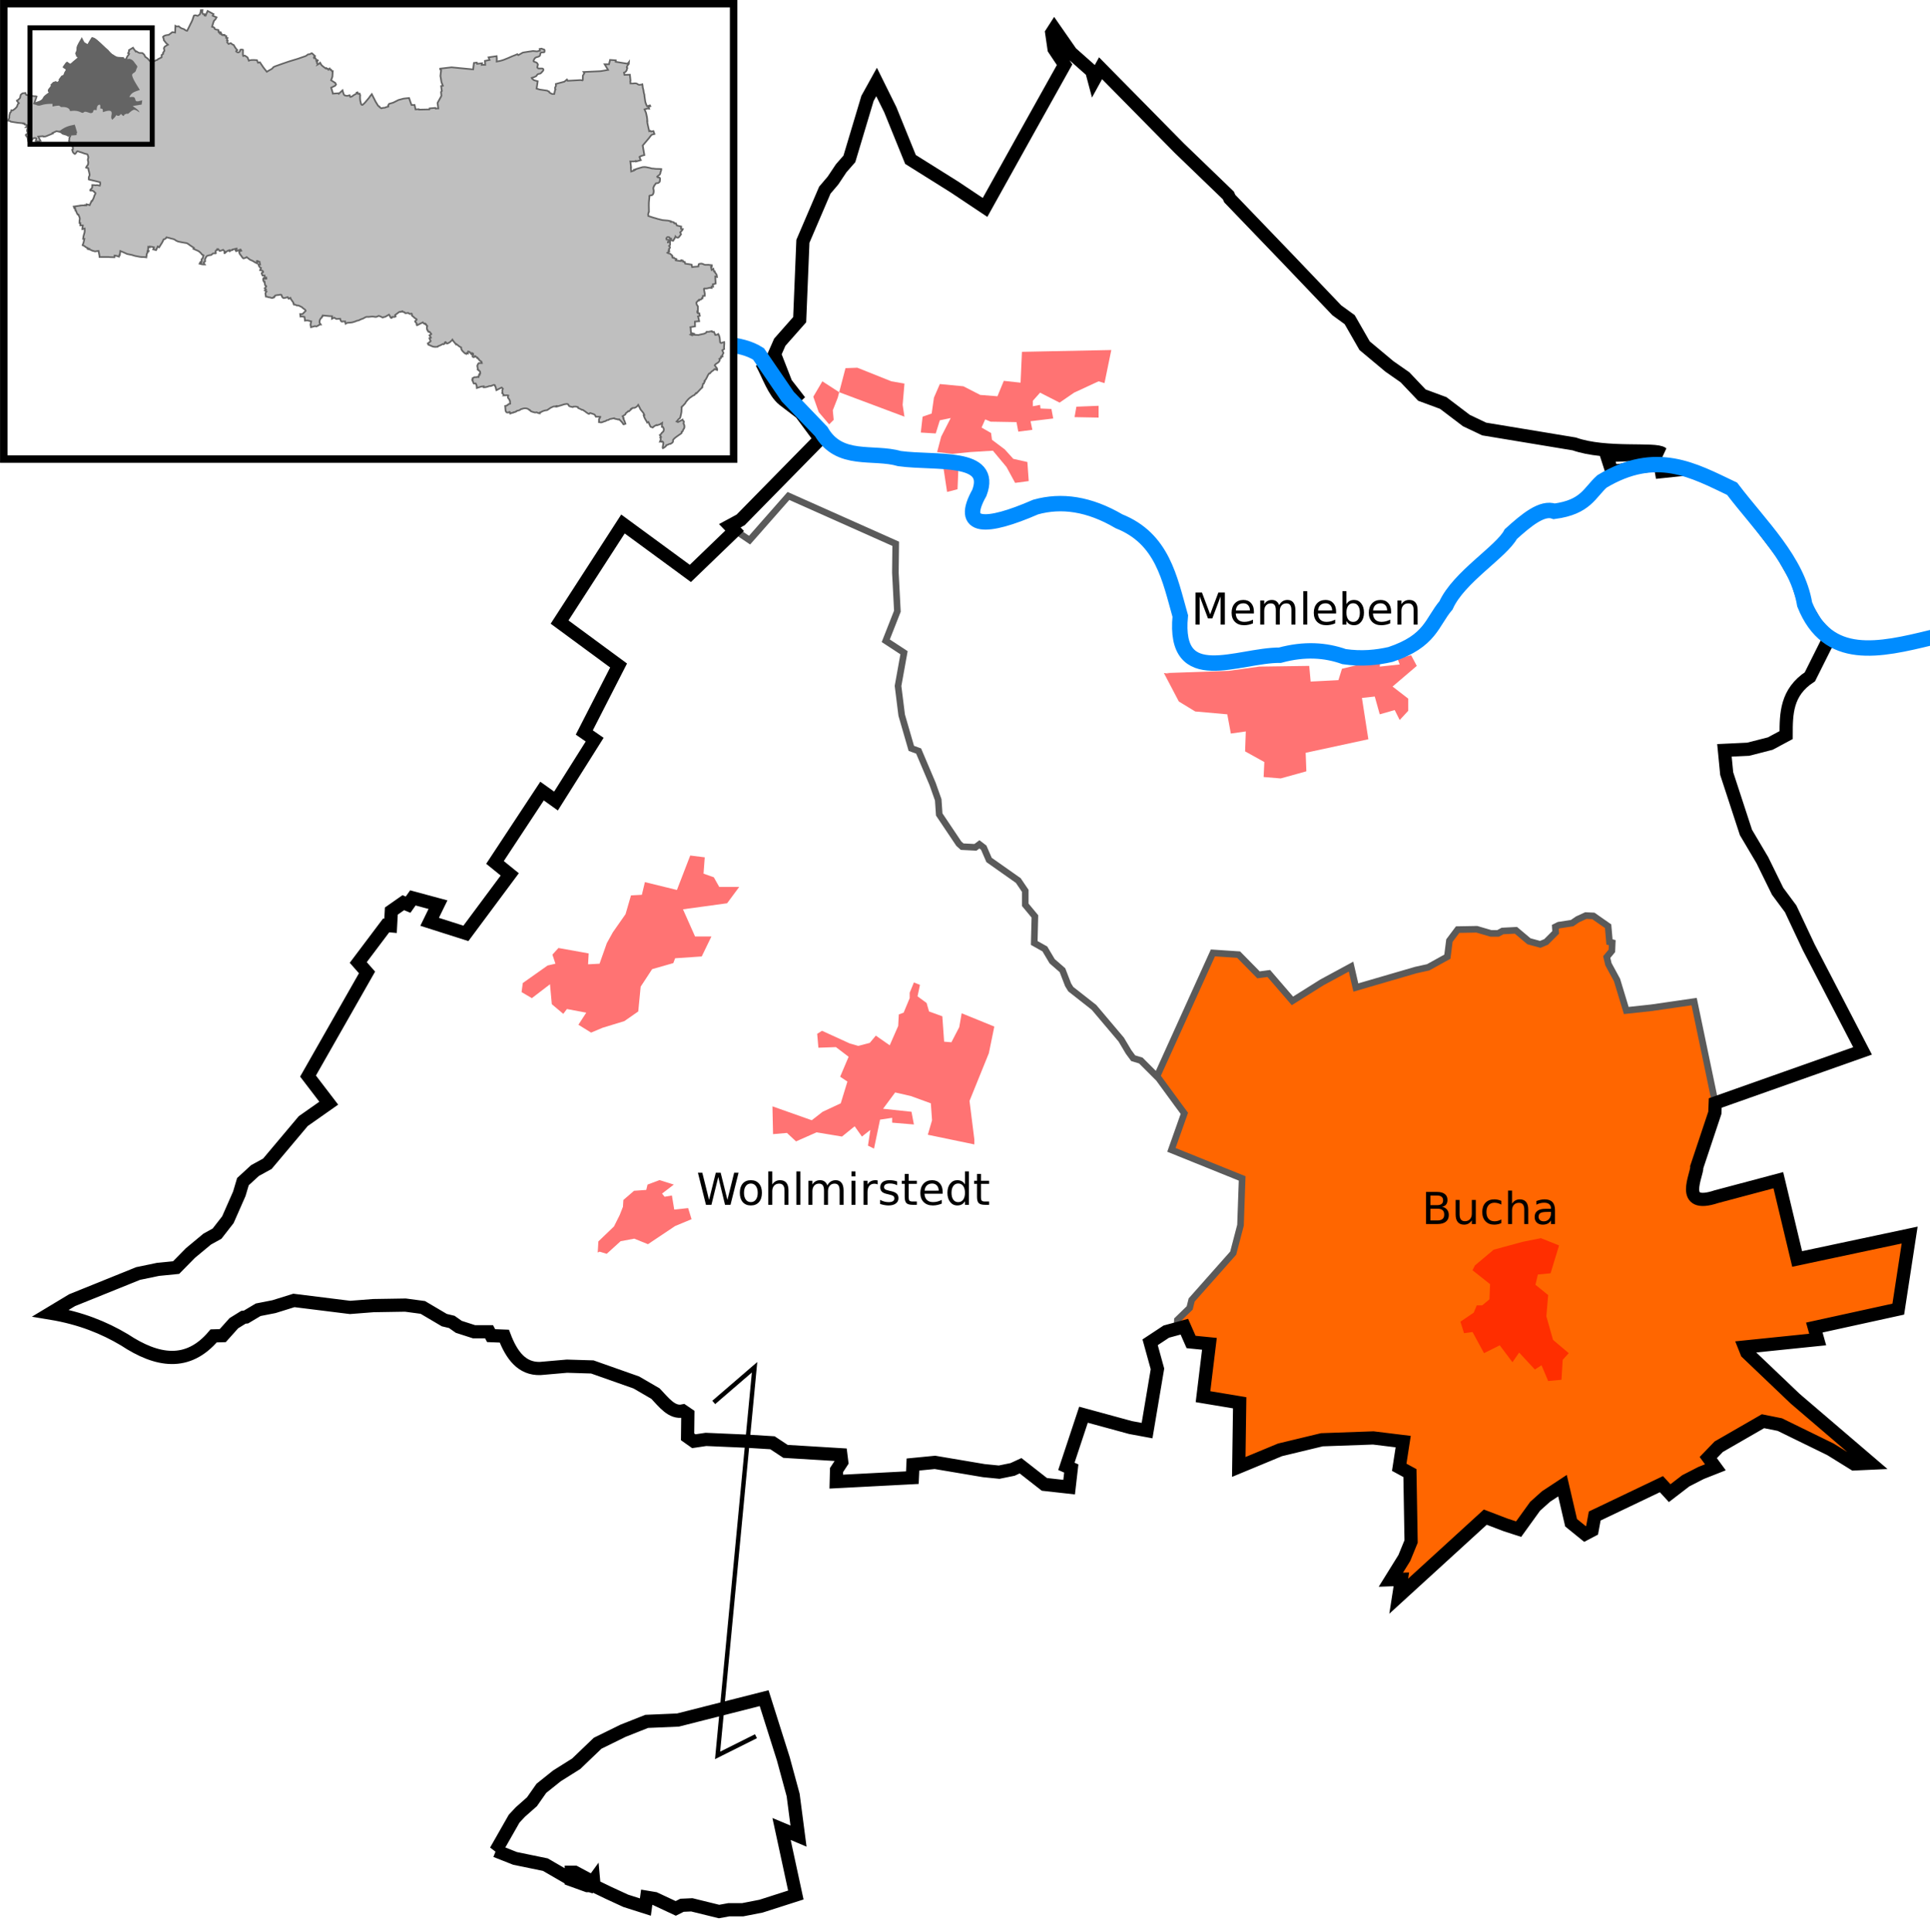 <?xml version="1.0" encoding="UTF-8" standalone="no"?>
<!-- Created with Inkscape (http://www.inkscape.org/) -->

<svg
   xmlns:svg="http://www.w3.org/2000/svg"
   xmlns="http://www.w3.org/2000/svg"
   version="1.1"
   width="877"
   height="878"
   id="svg2">
  <defs
     id="defs6" />
  <rect
     width="1215.787"
     height="1110.67"
     x="-182.467"
     y="-171.187"
     id="rect3765"
     style="fill:#ffffff;fill-opacity:1;stroke:none" />
  <path
     d="m 407.004,247.152 -49.01,-21.52 -17.593,20.264 -7.069,-6.912 39.742,-40.056 -23.563,-27.333 13.823,-29.06 3.142,-34.873 11.467,-25.448 9.268,-13.98 10.682,-29.846 16.18,34.558 33.145,19.635 39.428,-69.274 26.704,21.206 53.408,53.566 66.761,71.473 41.156,26.547 77.128,10.682 12.095,6.283 25.29,10.839 28.903,39.585 11.467,28.432 -7.383,16.494 -7.697,8.325 -2.513,18.85 -29.218,7.226 10.368,34.873 33.459,62.676 20.264,37.7 -67.232,23.405 -10.053,-46.183 -30.788,4.241 -8.64,-25.29 2.513,-4.084 -2.199,-10.053 -9.739,-4.713 -7.069,4.084 -7.069,1.571 0.471,2.199 -4.398,5.341 -3.927,0.471 -5.812,-2.67 -4.398,-3.927 -10.996,1.885 -7.069,-2.356 -8.011,0.628 -4.241,4.555 -0.471,8.011 -9.111,4.555 -32.202,8.954 -2.356,-9.739 -27.175,15.865 -10.21,-12.41 -5.341,0.471 -8.64,-8.954 -11.624,-0.785 -25.29,56.079 -7.697,-8.011 -3.142,-0.628 -18.222,-23.405 -11.153,-7.854 -3.299,-8.011 -4.555,-5.655 -3.456,-4.87 -4.555,-1.885 0.471,-12.253 -4.555,-5.969 0.471,-5.655 -4.398,-5.812 -13.038,-9.111 -3.142,-6.912 -3.299,1.728 -5.812,-0.785 -9.425,-13.509 -1.1,-7.854 -8.954,-21.678 -3.299,-2.042 -5.969,-26.233 3.299,-16.494 -8.954,-6.283 5.655,-12.881 -0.628,-30.003 z"
     id="path3736"
     style="fill:#ffffff;fill-opacity:1;stroke:none" />
  <g
     id="g3657"
     style="opacity:0.55">
    <path
       d="m 376.777,192.876 -4.741,-5.565 -2.473,-7.008 4.122,-7.008 7.626,4.947 29.68,11.13 -0.824,-5.359 0.824,-9.687 -5.977,-1.031 -15.459,-6.183 -5.359,0.206 -3.504,13.397 -2.267,5.771 0.412,4.328 -2.061,2.061 z"
       id="path3649"
       style="fill:#ff0000;fill-opacity:1;stroke:none" />
    <path
       d="m 418.412,196.586 0.824,-7.214 4.122,-1.443 1.031,-7.214 2.679,-6.183 10.718,1.031 7.626,3.916 7.832,0.618 2.886,-7.008 7.626,0.824 0.618,-14.016 40.605,-0.824 -3.092,15.046 -2.679,-0.824 -11.13,5.153 -6.596,4.535 -8.863,-4.535 -3.298,3.71 0,2.473 3.298,-0.618 0.206,1.649 4.947,0.206 0.824,4.328 -10.306,1.237 0.824,3.916 -6.39,0.824 -0.824,-4.328 -11.749,-0.206 -2.473,-1.031 -1.649,3.71 4.328,2.473 0.412,3.092 5.771,4.328 3.916,4.328 6.39,1.443 0.618,8.657 -6.183,0.824 -3.916,-7.214 -6.183,-7.42 -10.1,0.618 -8.245,0.824 -7.008,-0.824 1.855,-7.008 4.328,-8.451 -4.947,1.031 -1.855,5.977 -6.802,-0.412 z"
       id="path3651"
       style="fill:#ff0000;stroke:none" />
    <path
       d="m 430.366,223.587 -2.061,-13.604 7.214,2.267 -0.412,10.1 -4.741,1.237 z"
       id="path3653"
       style="fill:#ff0000;stroke:none" />
    <path
       d="m 488.285,189.579 0.824,-4.741 10.1,-0.412 0,5.359 -10.924,-0.206 z"
       id="path3655"
       style="fill:#ff0000;stroke:none" />
  </g>
  <g
     id="g3732"
     style="fill:#ffffff;fill-opacity:1">
    <path
       d="m 564.721,535.212 -0.845,21.297 -3.719,13.522 -18.593,20.79 -1.014,3.381 -8.451,10.649 -7.944,5.24 1.859,13.015 -6.423,27.213 -26.875,-7.268 -8.789,33.975 -8.113,-2.028 -12.508,-7.606 -48.342,-1.014 -1.352,6.592 -35.327,0.507 4.057,-11.494 -38.2,-5.578 -31.946,-2.873 0.169,-10.818 -23.326,-12.846 -22.819,-9.297 -25.692,1.183 -12.17,-13.691 -44.792,-14.874 -53.582,-0.845 -34.144,14.705 -14.705,10.48 -56.286,-19.607 7.775,-7.606 48.342,-14.874 24.171,-21.466 7.775,-19.945 36.003,-33.129 -8.113,-12.508 26.875,-45.637 -4.395,-7.099 20.064,-25.578 14.94,0.478 -2.151,7.41 16.374,5.976 19.004,-26.295 -6.335,-5.976 21.036,-31.912 6.693,4.183 16.852,-27.848 -3.825,-3.347 14.94,-31.673 -26.534,-18.884 29.402,-43.266 30.836,22.231 19.721,-20.079 6.454,4.064 17.809,-19.721 48.047,21.514 1.261,31.393 -4.671,13.259 7.986,5.123 -2.787,14.389 1.582,13.334 4.219,15.595 3.616,1.657 8.287,21.471 0.452,6.705 10.924,15.67 8.739,-1.356 4.143,7.609 12.958,8.739 6.554,18.533 0,9.342 4.746,2.637 8.814,11.451 5.123,9.718 10.547,7.835 15.896,20.793 10.848,7.835 12.656,17.478 -6.027,16.423 32.246,12.648 z"
       id="path3730"
       style="fill:#ffffff;fill-opacity:1;stroke:none" />
    <path
       d="m 328.147,776.299 -37.073,7.515 -19.038,8.517 -12.525,10.27 -14.028,12.525 -11.272,11.272 -7.765,15.28 67.132,24.799 1.753,-6.012 11.022,6.763 8.767,-2.004 11.523,4.258 35.069,-7.765 -7.014,-31.813 8.016,4.509 -3.256,-22.544 -11.773,-39.829 -19.539,4.258 z"
       id="path3728"
       style="fill:#ffffff;fill-opacity:1;stroke:none" />
  </g>
  <path
     d="m 542.435,590.045 -8.763,12.619 16.124,8.763 -2.278,22.258 15.423,5.258 0.526,27.516 39.609,-12.444 34.702,0.526 -1.402,13.32 4.382,1.577 -0.351,34.351 -5.784,12.268 4.907,7.01 35.403,-33.475 15.598,4.382 18.227,-18.227 9.464,21.207 13.495,-11.041 33.3,-12.268 11.918,-8.062 4.732,-8.062 21.031,-11.567 44.867,19.805 -54.506,-52.754 32.949,-4.382 -1.227,-6.485 37.857,-7.887 4.382,-32.599 -51.001,9.815 -7.887,-34.001 -39.96,6.835 10.866,-43.991 -9.114,-44.867 -30.671,3.856 -9.289,-25.062 2.278,-4.557 -2.629,-9.815 -8.062,-4.031 -14.722,5.608 -3.68,6.66 -5.608,0.351 -9.815,-5.784 -9.464,1.577 -16.124,-2.278 -4.031,6.134 -0.876,6.66 -8.938,4.732 -32.248,9.114 -2.278,-9.464 -26.99,15.598 -9.99,-11.743 -5.608,-0.175 -8.588,-9.114 -11.041,-0.701 -25.763,56.434 12.619,17 -5.959,16.299 31.898,13.145 -0.876,20.856 -3.33,13.32 -17.701,19.98 z"
     id="path3726"
     style="fill:#ff6600;fill-opacity:1;stroke:none" />
  <path
     d="m 225.306,841.161 8.317,-14.605 2.84,-3.043 5.274,-4.666 4.26,-6.086 7.1,-5.68 8.723,-5.477 9.737,-9.331 11.563,-5.68 10.751,-4.26 14.2,-0.609 39.151,-9.94 8.723,27.588 4.463,16.431 2.434,18.662 -5.274,-2.231 -2.434,-1.014 6.491,30.022 -15.823,5.071 -8.317,1.623 -6.288,0 -4.463,0.811 -12.374,-3.043 -4.463,0.203 -2.84,1.42 -9.534,-4.463 -3.651,-0.609 -0.609,4.463 -8.926,-2.84 -7.911,-3.651 -6.288,-3.043 -2.84,-3.043 -6.086,-3.246 -1.623,0 0,3.449 7.303,2.637 3.043,0 -0.203,-2.231 -1.623,2.231 -8.723,-2.84 -11.563,-6.694 -13.794,-2.84 -8.723,-3.448 z"
     id="path2818"
     style="fill:none;stroke:#000000;stroke-width:6;stroke-linecap:butt;stroke-linejoin:miter;stroke-miterlimit:4;stroke-opacity:1;stroke-dasharray:none" />
  <path
     d="m 333.664,240.803 6.943,4.679 17.659,-20.074 48.75,21.734 -0.151,13.131 0.906,17.508 -5.283,13.433 8.301,5.433 -2.717,15.093 1.66,13.282 4.377,15.093 3.32,1.207 6.339,14.942 2.566,7.245 0.453,6.641 8.905,13.282 1.509,1.358 6.037,0.302 1.811,-1.358 1.962,1.509 2.415,5.584 13.282,9.358 3.17,4.679 0,6.339 4.377,5.283 -0.302,12.074 4.83,2.717 3.32,5.584 4.679,4.075 2.566,6.641 1.207,1.962 10.565,8.301 12.376,14.64 3.32,5.584 2.113,2.868 3.471,1.057 8.15,8.15 8.603,11.773 3.019,4.075 -5.886,16.602 32.148,12.98 -0.755,21.281 -3.32,12.678 -18.866,21.281 -0.906,3.622 -5.584,5.433 -0.151,3.622"
     id="path2822"
     style="fill:none;stroke:#5a5a5a;stroke-width:3;stroke-linecap:butt;stroke-linejoin:miter;stroke-miterlimit:4;stroke-opacity:1;stroke-dasharray:none" />
  <path
     d="m 525.612,489.459 25.543,-56.38 11.681,0.779 9.033,9.189 4.672,-0.623 10.747,12.46 13.394,-8.41 13.239,-7.164 2.18,9.501 27.256,-7.943 5.607,-1.246 8.722,-4.828 0.934,-7.32 3.738,-4.984 8.722,-0.156 6.386,1.869 3.271,0 2.025,-1.09 6.074,-0.311 5.918,4.984 5.14,1.402 2.648,-1.09 4.361,-4.361 -0.156,-2.492 1.558,-0.779 6.074,-0.934 2.492,-1.713 3.738,-1.713 3.426,0.156 3.115,2.18 3.582,2.492 0.623,7.164 1.246,0.311 -0.156,3.738 -2.336,2.803 0.779,3.271 3.894,7.164 4.205,13.861 11.525,-1.246 19.313,-2.803 9.656,46.257"
     id="path2824"
     style="fill:none;stroke:#5a5a5a;stroke-width:3;stroke-linecap:butt;stroke-linejoin:miter;stroke-miterlimit:4;stroke-opacity:1;stroke-dasharray:none" />
  <g
     transform="translate(-415.1,-89.562)"
     id="g3633"
     style="opacity:0.55">
    <path
       d="m 1112.548,711.973 -7.151,-7.701 -3.026,4.401 -5.776,-7.701 -7.151,3.576 -5.226,-9.627 -3.851,0.55 -1.65,-5.226 6.051,-4.126 1.375,-3.301 2.475,0 3.3,-2.75 0.275,-6.876 -7.976,-6.326 1.1,-2.2 8.526,-7.151 13.202,-3.576 8.251,-1.65 8.251,3.301 -3.851,12.652 -5.776,0.55 -1.1,4.676 5.776,4.676 -0.825,9.626 3.026,10.727 7.151,6.051 -2.75,3.025 -0.55,9.076 -6.051,0.55 -3.025,-7.151 -3.026,1.925 z"
       id="path2826"
       style="fill:#ff0000;stroke:none" />
    <path
       d="m 945.27,395.433 28.164,-0.971 13.92,-1.942 22.661,-0.324 0.647,7.122 12.625,-0.647 1.619,-5.18 17.481,-4.208 -0.324,3.237 9.064,-0.971 -0.971,-2.59 6.151,-1.619 2.59,4.856 -11.007,9.388 7.122,5.503 0,5.503 -3.885,4.208 -2.266,-4.532 -6.798,1.942 -2.266,-8.093 -5.827,0.647 2.913,18.776 -28.488,6.151 0.324,8.417 -11.654,3.237 -7.769,-0.647 0.324,-6.798 -8.741,-4.856 0.324,-9.064 -6.798,0.971 -1.619,-8.741 -14.568,-1.295 -7.446,-4.532 -6.798,-12.949 2.59,0.324"
       id="path3602"
       style="fill:#ff0000;stroke:none" />
    <path
       d="m 686.713,658.814 0.291,-5.05 7.09,-6.798 2.622,-5.244 1.457,-3.69 0.194,-3.108 4.856,-4.176 5.536,-0.388 0.583,-2.428 5.439,-2.039 6.507,2.039 -5.341,4.079 1.165,1.457 3.302,-0.583 1.068,6.41 6.313,-0.68 1.554,5.05 -7.478,3.108 -12.334,8.255 -6.215,-2.525 -6.215,1.165 -6.313,5.73 -3.205,-0.971 -0.874,0.388 z"
       id="path3604"
       style="fill:#ff0000;stroke:none" />
    <path
       d="m 671.062,550.343 -5.219,-4.395 -0.824,-9.065 -8.241,6.318 -4.67,-2.747 0.549,-4.12 11.262,-7.966 3.571,-0.824 -1.373,-4.12 2.747,-3.022 13.734,2.472 -0.275,4.944 5.219,-0.275 3.296,-9.339 2.747,-4.944 5.768,-8.241 2.472,-8.515 4.944,-0.275 1.373,-5.768 14.558,3.571 6.043,-15.657 6.593,0.824 -0.549,7.417 4.67,1.648 2.472,4.395 9.065,0 -5.494,7.417 -20.052,2.747 5.494,12.361 7.417,0 -4.395,9.065 -12.086,0.824 -0.824,2.197 -9.614,2.747 -5.219,7.966 -1.099,11.262 -6.318,4.395 -9.889,3.022 -5.219,2.197 -5.768,-3.571 3.571,-5.494 -8.79,-1.648 -1.648,2.198 z"
       id="path3608"
       style="fill:#ff0000;stroke:none" />
    <path
       d="m 766.379,605.006 -0.275,-12.636 17.855,6.318 4.944,-3.846 8.241,-3.846 3.022,-9.889 -3.296,-2.197 3.846,-9.065 -5.768,-4.395 -7.966,0.275 -0.549,-6.318 2.197,-1.373 12.636,5.768 3.846,1.099 5.219,-1.373 2.747,-3.296 6.318,4.395 3.846,-8.79 0.275,-5.219 2.197,-0.824 2.747,-6.593 0,-2.472 1.923,-4.67 2.747,1.099 -1.099,5.219 4.12,3.022 1.099,3.846 6.043,2.197 0.824,11.537 3.296,0.275 3.571,-6.867 1.099,-6.318 14.833,6.043 -2.472,12.086 -8.79,21.7 2.197,17.58 0,2.198 -21.151,-4.395 1.923,-6.593 -0.549,-7.691 -9.065,-3.296 -7.142,-1.648 -5.494,7.417 12.91,1.373 1.099,5.768 -9.889,-0.824 0,-2.198 -5.494,0.824 -2.747,13.185 -2.747,-1.373 1.099,-7.142 -3.846,3.022 -3.296,-4.67 -5.768,4.67 -11.537,-1.923 -9.339,4.12 -4.12,-3.846 -6.318,0.549 z"
       id="path3610"
       style="fill:#ff0000;stroke:none" />
  </g>
  <g
     transform="translate(389.519,-285.579)"
     id="text3612"
     style="font-size:20px;font-style:normal;font-weight:normal;fill:#000000;fill-opacity:1;stroke:none;font-family:DejaVu Sans;-inkscape-font-specification:DejaVu Sans">
    <path
       d="m 153.718,554.862 2.939,0 3.721,9.922 3.74,-9.922 2.939,0 0,14.58 -1.924,0 0,-12.803 -3.76,10 -1.982,0 -3.76,-10 0,12.803 -1.914,0 0,-14.58"
       id="path3617" />
    <path
       d="m 180.261,563.524 0,0.879 -8.262,0 c 0.078,1.237 0.449,2.181 1.113,2.832 0.671,0.645 1.602,0.967 2.793,0.967 0.69,0 1.357,-0.085 2.002,-0.254 0.651,-0.169 1.296,-0.423 1.934,-0.762 l 0,1.699 c -0.645,0.273 -1.305,0.482 -1.982,0.625 -0.677,0.143 -1.364,0.215 -2.061,0.215 -1.745,0 -3.128,-0.508 -4.15,-1.523 -1.016,-1.016 -1.523,-2.389 -1.523,-4.121 0,-1.79 0.482,-3.21 1.445,-4.258 0.97,-1.055 2.275,-1.582 3.916,-1.582 1.471,10e-6 2.633,0.475 3.486,1.426 0.859,0.944 1.289,2.23 1.289,3.857 m -1.797,-0.527 c -0.013,-0.983 -0.29,-1.768 -0.83,-2.354 -0.534,-0.586 -1.244,-0.879 -2.129,-0.879 -1.003,1e-5 -1.807,0.283 -2.412,0.85 -0.599,0.566 -0.944,1.364 -1.035,2.393 l 6.406,-0.01"
       id="path3619" />
    <path
       d="m 191.726,560.604 c 0.449,-0.807 0.986,-1.403 1.611,-1.787 0.625,-0.384 1.361,-0.576 2.207,-0.576 1.139,10e-6 2.018,0.4 2.637,1.201 0.618,0.794 0.928,1.927 0.928,3.398 l 0,6.602 -1.807,0 0,-6.543 c -1e-5,-1.048 -0.186,-1.826 -0.557,-2.334 -0.371,-0.508 -0.938,-0.762 -1.699,-0.762 -0.931,10e-6 -1.667,0.309 -2.207,0.928 -0.54,0.619 -0.811,1.462 -0.811,2.529 l 0,6.182 -1.807,0 0,-6.543 c -1e-5,-1.055 -0.186,-1.833 -0.557,-2.334 -0.371,-0.508 -0.944,-0.762 -1.719,-0.762 -0.918,10e-6 -1.647,0.313 -2.188,0.938 -0.54,0.619 -0.811,1.458 -0.811,2.52 l 0,6.182 -1.807,0 0,-10.938 1.807,0 0,1.699 c 0.41,-0.671 0.902,-1.165 1.475,-1.484 0.573,-0.319 1.253,-0.479 2.041,-0.479 0.794,10e-6 1.468,0.202 2.021,0.605 0.56,0.404 0.973,0.99 1.24,1.758"
       id="path3621" />
    <path
       d="m 202.703,554.246 1.797,0 0,15.195 -1.797,0 0,-15.195"
       id="path3623" />
    <path
       d="m 217.605,563.524 0,0.879 -8.262,0 c 0.078,1.237 0.449,2.181 1.113,2.832 0.671,0.645 1.602,0.967 2.793,0.967 0.69,0 1.357,-0.085 2.002,-0.254 0.651,-0.169 1.296,-0.423 1.934,-0.762 l 0,1.699 c -0.645,0.273 -1.305,0.482 -1.982,0.625 -0.677,0.143 -1.364,0.215 -2.061,0.215 -1.745,0 -3.128,-0.508 -4.15,-1.523 -1.016,-1.016 -1.523,-2.389 -1.523,-4.121 0,-1.79 0.482,-3.21 1.445,-4.258 0.97,-1.055 2.275,-1.582 3.916,-1.582 1.471,10e-6 2.633,0.475 3.486,1.426 0.859,0.944 1.289,2.23 1.289,3.857 m -1.797,-0.527 c -0.013,-0.983 -0.29,-1.768 -0.83,-2.354 -0.534,-0.586 -1.244,-0.879 -2.129,-0.879 -1.003,1e-5 -1.807,0.283 -2.412,0.85 -0.599,0.566 -0.944,1.364 -1.035,2.393 l 6.406,-0.01"
       id="path3625" />
    <path
       d="m 228.406,563.983 c -1e-5,-1.322 -0.273,-2.357 -0.82,-3.105 -0.54,-0.755 -1.286,-1.133 -2.236,-1.133 -0.951,10e-6 -1.699,0.378 -2.246,1.133 -0.54,0.749 -0.811,1.784 -0.811,3.105 -1e-5,1.322 0.27,2.36 0.811,3.115 0.547,0.749 1.296,1.123 2.246,1.123 0.951,0 1.696,-0.374 2.236,-1.123 0.547,-0.755 0.82,-1.794 0.82,-3.115 m -6.113,-3.818 c 0.378,-0.651 0.853,-1.133 1.426,-1.445 0.579,-0.319 1.27,-0.479 2.07,-0.479 1.328,10e-6 2.406,0.527 3.232,1.582 0.833,1.055 1.25,2.441 1.25,4.16 -1e-5,1.719 -0.417,3.105 -1.25,4.16 -0.827,1.055 -1.904,1.582 -3.232,1.582 -0.801,0 -1.491,-0.156 -2.07,-0.469 -0.573,-0.319 -1.048,-0.804 -1.426,-1.455 l 0,1.641 -1.807,0 0,-15.195 1.807,0 0,5.918"
       id="path3627" />
    <path
       d="m 242.605,563.524 0,0.879 -8.262,0 c 0.078,1.237 0.449,2.181 1.113,2.832 0.671,0.645 1.602,0.967 2.793,0.967 0.69,0 1.357,-0.085 2.002,-0.254 0.651,-0.169 1.296,-0.423 1.934,-0.762 l 0,1.699 c -0.645,0.273 -1.305,0.482 -1.982,0.625 -0.677,0.143 -1.364,0.215 -2.061,0.215 -1.745,0 -3.128,-0.508 -4.15,-1.523 -1.016,-1.016 -1.523,-2.389 -1.523,-4.121 0,-1.79 0.482,-3.21 1.445,-4.258 0.97,-1.055 2.275,-1.582 3.916,-1.582 1.471,10e-6 2.633,0.475 3.486,1.426 0.859,0.944 1.289,2.23 1.289,3.857 m -1.797,-0.527 c -0.013,-0.983 -0.29,-1.768 -0.83,-2.354 -0.534,-0.586 -1.244,-0.879 -2.129,-0.879 -1.003,1e-5 -1.807,0.283 -2.412,0.85 -0.599,0.566 -0.944,1.364 -1.035,2.393 l 6.406,-0.01"
       id="path3629" />
    <path
       d="m 254.646,562.84 0,6.602 -1.797,0 0,-6.543 c -1e-5,-1.035 -0.202,-1.81 -0.605,-2.324 -0.404,-0.514 -1.009,-0.771 -1.816,-0.771 -0.97,10e-6 -1.735,0.309 -2.295,0.928 -0.56,0.619 -0.84,1.462 -0.84,2.529 l 0,6.182 -1.807,0 0,-10.938 1.807,0 0,1.699 c 0.43,-0.658 0.934,-1.149 1.514,-1.475 0.586,-0.326 1.26,-0.488 2.021,-0.488 1.257,10e-6 2.207,0.391 2.852,1.172 0.645,0.775 0.967,1.917 0.967,3.428"
       id="path3631" />
  </g>
  <path
     d="m 755.342,206.099 c -3.095,-2.484 -25.618,0.741 -39.994,-4.342 l -40.924,-6.776 -8.105,-3.853 -10.497,-7.972 -9.699,-3.587 -7.706,-8.105 -7.042,-4.916 -11.294,-9.434 -6.776,-11.825 -5.846,-4.252 -22.189,-23.252 -26.441,-27.504 -0.664,-1.462 -22.322,-21.525 -35.742,-36.273 -2.923,5.315 -1.063,-3.986 -9.434,-8.371 -7.574,-10.895 -1.196,1.86 1.063,7.308 4.783,7.175 -17.14,30.693 -19,34.147 -13.951,-9.301 -19.93,-12.49 -9.168,-22.588 -6.245,-12.623 -4.119,7.441 -8.238,27.504 -3.72,4.252 -3.72,5.58 -3.72,4.385 -9.965,23.252 -1.462,35.609 -9.035,10.231 -2.392,5.448 5.182,13.287 4.65,5.979 -2.525,2.392 -4.252,-3.986 -8.902,-13.818 c 3.188,5.86 5.512,13.23 9.965,16.874 l 7.839,5.979 8.769,11.825 -36.14,36.805 -4.916,2.657 2.191,2.274 -20.109,19.384 -30.616,-22.464 -28.804,44.565 26.812,19.746 -15.58,30.435 4.71,3.261 -17.572,27.899 -6.341,-4.529 -21.377,32.428 6.703,5.435 -19.928,26.812 -16.486,-5.254 3.804,-7.79 -11.413,-3.08 -2.174,3.08 -2.174,-0.906 -5.435,3.804 -0.362,6.703 -1.993,-0.181 -12.681,16.848 3.986,4.529 -26.812,47.102 9.42,12.319 -11.594,8.152 -16.304,19.384 -5.616,3.08 -5.491,5.042 -1.647,5.528 -5.175,11.761 -4.94,6.351 -4.469,2.47 -7.645,6.351 -6.469,6.586 -8.233,0.823 -9.056,1.882 -29.991,12.114 -9.762,5.881 c 13.802,2.285 24.407,6.702 33.519,12.114 14.899,9.854 28.803,12.143 40.576,-1.764 l 4.116,-0.118 5.057,-5.645 4.352,-2.705 1.176,-0.118 5.528,-3.293 7.174,-1.411 9.056,-2.823 25.522,3.175 10.585,-0.823 14.584,-0.235 7.88,1.058 9.762,5.763 3.411,0.823 3.176,2.235 6.939,2.235 6.821,0 0.941,1.764 5.998,0.235 c 3.314,8.771 8.038,14.985 16.348,14.701 l 12.114,-1.058 11.526,0.353 19.994,7.057 8.703,5.057 c 3.831,4.005 7.437,8.969 12.467,7.88 l 2.235,1.529 -0.118,10.232 2.823,1.999 5.528,-0.823 18.818,0.823 11.408,0.706 5.922,3.914 25.138,1.528 0.417,3.333 -2.361,3.611 -0.139,5.277 34.581,-1.805 0.278,-5.972 9.999,-0.972 22.221,3.75 6.944,0.694 6.111,-1.25 3.611,-1.667 10.833,8.472 11.249,1.25 0.972,-8.472 -2.222,-0.972 7.777,-23.471 21.388,5.833 7.5,1.389 4.722,-28.054 -3.333,-12.083 7.361,-4.861 8.194,-2.222 3.055,6.944 8.333,0.833 -2.917,24.026 16.666,2.778 -0.417,29.165 18.749,-7.777 19.027,-4.583 23.332,-0.833 13.61,1.667 -1.806,11.666 4.861,2.639 0.532,31.094 -3.065,7.493 -6.13,9.877 4.768,-0.17 -1.192,7.663 39.337,-35.931 9.366,3.576 5.79,1.873 7.493,-10.388 4.938,-4.428 7.493,-4.938 3.917,16.859 6.301,5.109 3.236,-1.703 1.192,-6.471 30.312,-14.475 3.746,4.087 7.322,-5.62 6.982,-3.576 6.471,-2.554 -3.236,-4.428 4.768,-4.938 20.094,-11.58 7.663,1.533 22.989,11.239 10.728,6.641 7.493,-0.341 -34.228,-29.29 -21.967,-20.946 -1.022,-2.554 33.207,-3.406 -1.533,-5.449 38.154,-8.365 5.165,-33.661 -51.115,10.864 -8.549,-35.798 -28.14,7.48 c -17.258,5.747 -8.64,-10.061 -8.905,-13.536 l 8.193,-24.578 0.178,-4.453 66.941,-23.68 -24.437,-47.073 -8.232,-17.492 -5.916,-7.974 -6.945,-14.148 -7.46,-12.604 -8.746,-26.752 -1.029,-10.546 10.804,-0.514 10.032,-2.572 7.202,-3.858 c 0,-9.733 0.086,-19.442 10.804,-26.495 l 7.46,-14.919 2.315,-1.801 -6.802,-6.981 -5.009,-8.453 -3.88,-12.09 -6.688,-11.815 -22.173,-29.018 -6.894,-3.411 -14.662,-5.916 -11.139,1.168 -0.436,-2.454 c -4.356,-0.96 -11.143,0.511 -17.749,1.801 l -4.373,0.514 -2.315,-7.202 25.248,-0.908 z"
     id="path2820"
     style="fill:none;stroke:#000000;stroke-width:6;stroke-linecap:butt;stroke-linejoin:miter;stroke-miterlimit:4;stroke-opacity:1;stroke-dasharray:none" />
  <path
     d="m 195.765,50.13 c 11.476,12.906 25.86,22.488 43.379,28.488 15.712,4.782 31.423,9.572 46.292,32.049 16.806,57.75 41.878,39.196 59.241,50.177 l 13.273,19.423 15.215,15.862 c 8.252,14.231 23.53,8.788 35.609,12.301 16.583,2.233 42.836,-1.87 36.257,15.539 -9.215,16.417 2.976,16.32 25.574,6.474 11.787,-3.292 24.363,-1.454 37.876,6.474 19.821,7.91 23.008,25.985 27.84,43.055 -3.185,33.373 26.327,17.701 45.321,17.805 11.1,-3.023 20.622,-2.366 29.135,0.647 8.006,1.164 14.754,0.441 21.042,-0.971 18.339,-6.123 18.711,-14.641 25.25,-22.337 5.769,-12.844 25.198,-24.339 29.459,-32.372 7.195,-6.518 14.25,-12.33 19.747,-10.359 14.409,-1.921 15.998,-8.505 21.689,-13.596 24.683,-14.815 41.651,-4.943 59.111,3.353 12.903,16.966 29.739,32.808 32.975,52.536 10.493,26.286 33.969,20.835 57.566,15.09 15.101,-2.182 30.277,-3.988 42.476,-20.679"
     id="path3600"
     style="fill:none;stroke:#008cff;stroke-width:7;stroke-linecap:butt;stroke-linejoin:miter;stroke-miterlimit:4;stroke-opacity:1;stroke-dasharray:none" />
  <g
     id="text2887"
     style="font-size:20px;font-style:normal;font-weight:normal;fill:#000000;fill-opacity:1;stroke:none;font-family:DejaVu Sans;-inkscape-font-specification:DejaVu Sans">
    <path
       d="m 649.971,549.327 0,5.342 3.164,0 c 1.061,0 1.846,-0.218 2.354,-0.654 0.514,-0.443 0.771,-1.117 0.771,-2.021 -10e-6,-0.911 -0.257,-1.582 -0.771,-2.012 -0.508,-0.436 -1.292,-0.654 -2.354,-0.654 l -3.164,0 m 0,-5.996 0,4.395 2.92,0 c 0.964,10e-6 1.68,-0.179 2.148,-0.537 0.475,-0.365 0.713,-0.918 0.713,-1.66 -1e-5,-0.736 -0.238,-1.286 -0.713,-1.65 -0.469,-0.365 -1.185,-0.547 -2.148,-0.547 l -2.92,0 m -1.973,-1.621 5.039,0 c 1.504,2e-5 2.663,0.313 3.477,0.938 0.814,0.625 1.221,1.514 1.221,2.666 -10e-6,0.892 -0.208,1.602 -0.625,2.129 -0.417,0.527 -1.029,0.856 -1.836,0.986 0.97,0.208 1.722,0.645 2.256,1.309 0.54,0.658 0.811,1.481 0.811,2.471 -1e-5,1.302 -0.443,2.308 -1.328,3.018 -0.885,0.71 -2.145,1.064 -3.779,1.064 l -5.234,0 0,-14.58"
       id="path2892" />
    <path
       d="m 661.445,551.974 0,-6.621 1.797,0 0,6.553 c -10e-6,1.035 0.202,1.813 0.605,2.334 0.404,0.514 1.009,0.771 1.816,0.771 0.97,0 1.735,-0.309 2.295,-0.928 0.566,-0.618 0.85,-1.462 0.85,-2.529 l 0,-6.201 1.797,0 0,10.938 -1.797,0 0,-1.68 c -0.436,0.664 -0.944,1.159 -1.523,1.484 -0.573,0.319 -1.24,0.479 -2.002,0.479 -1.257,0 -2.21,-0.391 -2.861,-1.172 -0.651,-0.781 -0.977,-1.924 -0.977,-3.428 m 4.521,-6.885 0,0"
       id="path2894" />
    <path
       d="m 682.197,545.773 0,1.68 c -0.508,-0.28 -1.019,-0.488 -1.533,-0.625 -0.508,-0.143 -1.022,-0.215 -1.543,-0.215 -1.165,10e-6 -2.07,0.371 -2.715,1.113 -0.645,0.736 -0.967,1.771 -0.967,3.105 0,1.335 0.322,2.373 0.967,3.115 0.645,0.736 1.549,1.104 2.715,1.104 0.521,0 1.035,-0.068 1.543,-0.205 0.514,-0.143 1.025,-0.355 1.533,-0.635 l 0,1.66 c -0.501,0.234 -1.022,0.41 -1.562,0.527 -0.534,0.117 -1.104,0.176 -1.709,0.176 -1.647,0 -2.956,-0.518 -3.926,-1.553 -0.97,-1.035 -1.455,-2.432 -1.455,-4.189 0,-1.784 0.488,-3.187 1.465,-4.209 0.983,-1.022 2.327,-1.533 4.033,-1.533 0.553,10e-6 1.094,0.059 1.621,0.176 0.527,0.111 1.038,0.28 1.533,0.508"
       id="path2896" />
    <path
       d="m 694.433,549.689 0,6.602 -1.797,0 0,-6.543 c -1e-5,-1.035 -0.202,-1.81 -0.605,-2.324 -0.404,-0.514 -1.009,-0.771 -1.816,-0.771 -0.97,10e-6 -1.735,0.309 -2.295,0.928 -0.56,0.619 -0.84,1.462 -0.84,2.529 l 0,6.182 -1.807,0 0,-15.195 1.807,0 0,5.957 c 0.43,-0.658 0.934,-1.149 1.514,-1.475 0.586,-0.326 1.26,-0.488 2.021,-0.488 1.256,10e-6 2.207,0.391 2.852,1.172 0.645,0.775 0.967,1.917 0.967,3.428"
       id="path2898" />
    <path
       d="m 703.008,550.792 c -1.452,0 -2.458,0.166 -3.018,0.498 -0.56,0.332 -0.84,0.898 -0.84,1.699 0,0.638 0.208,1.146 0.625,1.523 0.423,0.371 0.996,0.557 1.719,0.557 0.996,0 1.794,-0.352 2.393,-1.055 0.605,-0.71 0.908,-1.65 0.908,-2.822 l 0,-0.4 -1.787,0 m 3.584,-0.742 0,6.24 -1.797,0 0,-1.66 c -0.41,0.664 -0.921,1.156 -1.533,1.475 -0.612,0.312 -1.361,0.469 -2.246,0.469 -1.12,0 -2.012,-0.312 -2.676,-0.938 -0.658,-0.632 -0.986,-1.475 -0.986,-2.529 0,-1.23 0.41,-2.158 1.23,-2.783 0.827,-0.625 2.057,-0.938 3.691,-0.938 l 2.52,0 0,-0.176 c -10e-6,-0.827 -0.273,-1.465 -0.82,-1.914 -0.54,-0.456 -1.302,-0.684 -2.285,-0.684 -0.625,10e-6 -1.234,0.075 -1.826,0.225 -0.592,0.15 -1.162,0.374 -1.709,0.674 l 0,-1.66 c 0.658,-0.254 1.296,-0.443 1.914,-0.566 0.618,-0.13 1.221,-0.195 1.807,-0.195 1.582,10e-6 2.764,0.41 3.545,1.23 0.781,0.82 1.172,2.064 1.172,3.73"
       id="path2900" />
  </g>
  <g
     id="text2902"
     style="font-size:20px;font-style:normal;font-weight:normal;fill:#000000;fill-opacity:1;stroke:none;font-family:DejaVu Sans;-inkscape-font-specification:DejaVu Sans">
    <path
       d="m 317.143,532.992 1.992,0 3.066,12.324 3.057,-12.324 2.217,0 3.066,12.324 3.057,-12.324 2.002,0 -3.662,14.58 -2.48,0 -3.076,-12.656 -3.105,12.656 -2.48,0 -3.652,-14.58"
       id="path2907" />
    <path
       d="m 341.195,537.894 c -0.964,10e-6 -1.725,0.378 -2.285,1.133 -0.56,0.749 -0.84,1.777 -0.84,3.086 -10e-6,1.309 0.277,2.341 0.83,3.096 0.56,0.749 1.325,1.123 2.295,1.123 0.957,10e-6 1.715,-0.378 2.275,-1.133 0.56,-0.755 0.84,-1.784 0.84,-3.086 -10e-6,-1.296 -0.28,-2.321 -0.84,-3.076 -0.56,-0.762 -1.318,-1.143 -2.275,-1.143 m 0,-1.523 c 1.562,10e-6 2.79,0.508 3.682,1.523 0.892,1.016 1.338,2.422 1.338,4.219 -1e-5,1.79 -0.446,3.197 -1.338,4.219 -0.892,1.016 -2.119,1.523 -3.682,1.523 -1.569,0 -2.799,-0.508 -3.691,-1.523 -0.885,-1.022 -1.328,-2.428 -1.328,-4.219 0,-1.797 0.443,-3.203 1.328,-4.219 0.892,-1.016 2.122,-1.523 3.691,-1.523"
       id="path2909" />
    <path
       d="m 358.276,540.97 0,6.602 -1.797,0 0,-6.543 c -1e-5,-1.035 -0.202,-1.81 -0.605,-2.324 -0.404,-0.514 -1.009,-0.771 -1.816,-0.771 -0.97,10e-6 -1.735,0.309 -2.295,0.928 -0.56,0.619 -0.84,1.462 -0.84,2.529 l 0,6.182 -1.807,0 0,-15.195 1.807,0 0,5.957 c 0.43,-0.658 0.934,-1.149 1.514,-1.475 0.586,-0.326 1.26,-0.488 2.021,-0.488 1.257,10e-6 2.207,0.391 2.852,1.172 0.645,0.775 0.967,1.917 0.967,3.428"
       id="path2911" />
    <path
       d="m 361.879,532.377 1.797,0 0,15.195 -1.797,0 0,-15.195"
       id="path2913" />
    <path
       d="m 375.942,538.734 c 0.449,-0.807 0.986,-1.403 1.611,-1.787 0.625,-0.384 1.361,-0.576 2.207,-0.576 1.139,10e-6 2.018,0.4 2.637,1.201 0.618,0.794 0.928,1.927 0.928,3.398 l 0,6.602 -1.807,0 0,-6.543 c -1e-5,-1.048 -0.186,-1.826 -0.557,-2.334 -0.371,-0.508 -0.938,-0.762 -1.699,-0.762 -0.931,10e-6 -1.667,0.309 -2.207,0.928 -0.54,0.619 -0.811,1.462 -0.811,2.529 l 0,6.182 -1.807,0 0,-6.543 c -10e-6,-1.055 -0.186,-1.833 -0.557,-2.334 -0.371,-0.508 -0.944,-0.762 -1.719,-0.762 -0.918,10e-6 -1.647,0.313 -2.188,0.938 -0.54,0.618 -0.811,1.458 -0.811,2.52 l 0,6.182 -1.807,0 0,-10.938 1.807,0 0,1.699 c 0.41,-0.671 0.902,-1.165 1.475,-1.484 0.573,-0.319 1.253,-0.478 2.041,-0.479 0.794,10e-6 1.468,0.202 2.021,0.605 0.56,0.404 0.973,0.99 1.24,1.758"
       id="path2915" />
    <path
       d="m 386.918,536.634 1.797,0 0,10.938 -1.797,0 0,-10.938 m 0,-4.258 1.797,0 0,2.275 -1.797,0 0,-2.275"
       id="path2917" />
    <path
       d="m 398.803,538.314 c -0.202,-0.117 -0.423,-0.202 -0.664,-0.254 -0.234,-0.059 -0.495,-0.088 -0.781,-0.088 -1.016,10e-6 -1.797,0.332 -2.344,0.996 -0.54,0.658 -0.811,1.605 -0.811,2.842 l 0,5.762 -1.807,0 0,-10.938 1.807,0 0,1.699 c 0.378,-0.664 0.869,-1.156 1.475,-1.475 0.605,-0.326 1.341,-0.488 2.207,-0.488 0.124,10e-6 0.26,0.01 0.41,0.029 0.15,0.013 0.316,0.036 0.498,0.068 l 0.01,1.846"
       id="path2919" />
    <path
       d="m 407.68,536.957 0,1.699 c -0.508,-0.26 -1.035,-0.456 -1.582,-0.586 -0.547,-0.13 -1.113,-0.195 -1.699,-0.195 -0.892,1e-5 -1.562,0.137 -2.012,0.41 -0.443,0.273 -0.664,0.684 -0.664,1.23 0,0.417 0.16,0.745 0.479,0.986 0.319,0.234 0.96,0.459 1.924,0.674 l 0.615,0.137 c 1.276,0.273 2.181,0.661 2.715,1.162 0.54,0.495 0.811,1.188 0.811,2.08 -10e-6,1.016 -0.404,1.82 -1.211,2.412 -0.801,0.592 -1.904,0.889 -3.311,0.889 -0.586,0 -1.198,-0.059 -1.836,-0.176 -0.632,-0.111 -1.299,-0.28 -2.002,-0.508 l 0,-1.855 c 0.664,0.345 1.318,0.605 1.963,0.781 0.645,0.169 1.283,0.254 1.914,0.254 0.846,0 1.497,-0.143 1.953,-0.43 0.456,-0.293 0.684,-0.703 0.684,-1.23 0,-0.488 -0.166,-0.863 -0.498,-1.123 -0.326,-0.26 -1.045,-0.511 -2.158,-0.752 l -0.625,-0.146 c -1.113,-0.234 -1.917,-0.592 -2.412,-1.074 -0.495,-0.488 -0.742,-1.156 -0.742,-2.002 0,-1.029 0.365,-1.823 1.094,-2.383 0.729,-0.56 1.764,-0.84 3.105,-0.84 0.664,10e-6 1.289,0.049 1.875,0.146 0.586,0.098 1.126,0.244 1.621,0.439"
       id="path2921" />
    <path
       d="m 412.914,533.529 0,3.105 3.701,0 0,1.396 -3.701,0 0,5.938 c -10e-6,0.892 0.12,1.465 0.361,1.719 0.247,0.254 0.745,0.381 1.494,0.381 l 1.846,0 0,1.504 -1.846,0 c -1.387,0 -2.344,-0.257 -2.871,-0.771 -0.527,-0.521 -0.791,-1.465 -0.791,-2.832 l 0,-5.938 -1.318,0 0,-1.396 1.318,0 0,-3.105 1.807,0"
       id="path2923" />
    <path
       d="m 428.344,541.654 0,0.879 -8.262,0 c 0.078,1.237 0.449,2.181 1.113,2.832 0.671,0.645 1.602,0.967 2.793,0.967 0.69,10e-6 1.357,-0.085 2.002,-0.254 0.651,-0.169 1.296,-0.423 1.934,-0.762 l 0,1.699 c -0.645,0.273 -1.305,0.482 -1.982,0.625 -0.677,0.143 -1.364,0.215 -2.061,0.215 -1.745,0 -3.128,-0.508 -4.15,-1.523 -1.016,-1.016 -1.523,-2.389 -1.523,-4.121 0,-1.79 0.482,-3.21 1.445,-4.258 0.97,-1.055 2.275,-1.582 3.916,-1.582 1.471,10e-6 2.633,0.475 3.486,1.426 0.859,0.944 1.289,2.23 1.289,3.857 m -1.797,-0.527 c -0.013,-0.983 -0.29,-1.768 -0.83,-2.354 -0.534,-0.586 -1.244,-0.879 -2.129,-0.879 -1.003,10e-6 -1.807,0.283 -2.412,0.85 -0.599,0.566 -0.944,1.364 -1.035,2.393 l 6.406,-0.01"
       id="path2925" />
    <path
       d="m 438.49,538.294 0,-5.918 1.797,0 0,15.195 -1.797,0 0,-1.641 c -0.378,0.651 -0.856,1.136 -1.436,1.455 -0.573,0.312 -1.263,0.469 -2.07,0.469 -1.322,0 -2.399,-0.527 -3.232,-1.582 -0.827,-1.055 -1.24,-2.441 -1.24,-4.16 0,-1.719 0.413,-3.105 1.24,-4.16 0.833,-1.055 1.911,-1.582 3.232,-1.582 0.807,10e-6 1.497,0.16 2.07,0.479 0.579,0.313 1.058,0.794 1.436,1.445 m -6.123,3.818 c 0,1.322 0.27,2.36 0.811,3.115 0.547,0.749 1.296,1.123 2.246,1.123 0.951,0 1.699,-0.374 2.246,-1.123 0.547,-0.755 0.82,-1.794 0.82,-3.115 -10e-6,-1.322 -0.273,-2.357 -0.82,-3.105 -0.547,-0.755 -1.296,-1.133 -2.246,-1.133 -0.951,1e-5 -1.699,0.378 -2.246,1.133 -0.54,0.749 -0.811,1.784 -0.811,3.105"
       id="path2927" />
    <path
       d="m 445.766,533.529 0,3.105 3.701,0 0,1.396 -3.701,0 0,5.938 c -10e-6,0.892 0.12,1.465 0.361,1.719 0.247,0.254 0.745,0.381 1.494,0.381 l 1.846,0 0,1.504 -1.846,0 c -1.387,0 -2.344,-0.257 -2.871,-0.771 -0.527,-0.521 -0.791,-1.465 -0.791,-2.832 l 0,-5.938 -1.318,0 0,-1.396 1.318,0 0,-3.105 1.807,0"
       id="path2929" />
  </g>
  <path
     d="m 324.325,637.372 18.548,-15.981 -16.804,176.4 17.437,-8.718"
     id="path2931"
     style="fill:none;stroke:#000000;stroke-width:2;stroke-linecap:butt;stroke-linejoin:miter;stroke-miterlimit:4;stroke-opacity:1;stroke-dasharray:none" />
  <rect
     width="331.645"
     height="206.969"
     ry="0"
     x="1.719"
     y="1.666"
     id="rect3653-0"
     style="fill:#ffffff;fill-opacity:1;stroke:none" />
  <g
     transform="matrix(0.193,0,0,0.185,-1.016,-2.44)"
     id="g4952">
    <path
       d="m 196.421,113.493 c -1.673,6.979 -7.282,8.205 -8.79,16.793 l 0.096,9.113 -2.584,2.775 -0.168,0.465 -0.293,0.574 -0.264,1.652 0.104,0.252 0.192,0.611 1.94,3.4 -0.406,0.447 -0.699,-0.539 0.432,0.758 0.423,0.873 1.529,0.969 1.453,1.801 1.335,1.789 -0.409,0.445 -0.268,0.215 -3.764,3.52 -7.608,6.545 -0.276,0.336 0.33,0.508 -6.147,5.348 -1.196,0.979 -7.915,-5.939 -7.776,11.443 5.985,3.859 2.328,1.758 -2.013,3.303 -1.479,2.869 -1.413,2.039 1.161,0.936 -5.621,7.914 -1.753,-1.229 -5.649,8.27 -1.126,1.58 1.876,1.236 -1.94,2.473 -1.219,-0.223 -3.251,4.758 -3.001,-1.09 0.12,-1.43 -3.015,-0.975 -2.894,2.031 -1.4,1.92 -0.989,1.473 -2.508,1.824 1.034,0.93 -0.903,3.395 -1.401,1.918 -1.439,2.396 -3.086,4.293 -1.146,1.82 0.068,0.604 3.153,3.744 -2.118,1.615 -1.587,1.188 -3.24,3.197 -5.421,4.096 -1.205,3.973 -0.16,0.465 -4.11,3.246 -3.328,2.715 -1.802,0.805 -3.078,1.301 -5.589,1.684 -3.768,2.076 -0.902,0.404 -0.388,0.207 -0.595,-0.291 -1.093,-0.211 2.147,-6.41 3.509,-10.729 -1.424,-0.719 -0.491,-0.041 -1.484,-0.008 -0.504,0.08 -8.092,-0.926 -12.304,-2.359 -1.622,-2.771 -0.813,-2.105 -0.891,0.285 -2.999,0.344 -1.986,0.074 -1.7,1.053 -2.021,1.986 -1.064,0.869 -1.035,4.943 -0.132,1.547 -0.907,1.957 -4.328,4.309 -2.585,1.338 0.285,0.984 4.36,5.521 -1.467,1.193 -0.689,0.898 -1.236,2.891 -0.896,3.279 -3.985,4.695 -3.05,2.377 -2.14,1.855 -1.389,0.361 -2.829,-0.238 -0.303,2.131 -0.174,0.584 -0.234,1.299 -2.002,1.75 -1.194,3.854 -0.874,4.479 -0.061,0.715 0.058,3.719 -2.95,7.057 4.879,0.896 1.6,1.568 7.446,1.23 1.708,0.264 7.324,1.221 13.019,1.223 -0.181,0.703 2.949,0.248 0.086,1.926 7.844,2.342 -4.181,4.078 6.435,0.066 -0.698,0.896 -1.932,2.352 -1.355,2.887 -0.397,3.199 1.658,3.854 0.973,1.641 -0.692,0.898 -3.01,1.902 -1.31,0.85 -0.47,1.158 1.292,2.264 0.876,1.395 1.381,-0.242 2.146,11.205 5.562,-1.328 0.12,0.01 2.622,-0.256 3.946,-5.656 1.614,-0.104 1.629,-0.223 0.636,-0.186 2.162,0.783 1.036,0.924 -1.62,5.975 4.498,0.977 3.247,1.117 0.493,0.041 0.072,-0.834 0.191,-0.822 1.153,-0.5 1.631,-0.223 -1.706,-3.262 -3.577,-7.488 11.092,-0.861 1.148,1.059 5.119,-0.527 9.24,-3.891 7.584,-3.313 -0.646,-1.131 7.103,-3.475 2.313,-1 3.29,0.637 1.331,0.352 0.611,0.053 0.524,-0.316 1.926,0.645 1.681,0.621 3.843,1.404 0.381,1.35 0.277,1.102 6.024,1.949 0.841,0.309 2.786,0.719 3.886,2.365 0.952,-1 3.02,0.855 1.222,0.223 -0.07,0.832 -0.298,0.574 -1.736,2.967 -0.612,7.256 -0.459,1.043 1.889,3.992 2.951,0.25 0.055,0.842 0.067,6.477 0.964,0.324 0.545,0.885 2.131,1.139 0.454,0.514 0.052,0.848 0.294,3.855 -0.052,0.598 0.081,0.482 -0.288,0.457 -1.286,0.611 -0.4,0.324 -0.029,0.355 1.472,4.559 0.176,0.855 0.999,1.402 0.776,1.021 2.192,1.861 0.587,0.41 0.5,-0.076 1.084,-1.107 1.228,-1.332 2.146,-3.414 0.654,-0.422 0.265,-0.219 0.512,-0.197 0.976,0.201 4.803,1.725 c 6.581,1.66 9.601,4.098 16.878,5.385 l 0.811,0.666 1.009,2.723 0.955,3.314 0.166,0.973 c -0.859,3.896 -2.242,6.424 -0.392,10.512 l 0.153,1.092 -0.04,1.914 -0.484,4.27 -0.313,0.814 -1.217,1.213 -0.287,0.455 -0.551,0.674 -2.188,3.891 -0.172,0.584 0.225,0.258 4.303,0.365 0.582,0.41 0.087,0.484 0.557,3.643 1.484,5.873 1.136,5.609 0.033,1.08 -0.268,1.656 -1.56,3.818 -0.114,5.744 0.839,0.313 13.095,3.262 6.178,1.604 6.423,1.621 0.521,4.117 -1.113,4.34 -3.049,-0.498 -2.051,-0.652 -1.723,-0.146 -1.124,0.146 -1.885,0.318 -3.546,-0.539 -2.221,-0.066 -2.102,-0.059 -0.145,6.098 -1.438,2.396 -0.961,1.115 -0.646,0.309 -1.382,1.676 -0.335,1.051 0.082,0.486 0.34,0.391 2.725,-0.01 1.588,0.254 1.454,0.363 1.057,0.688 1.415,0.838 0.75,1.383 1.853,1.473 0.452,0.52 0.574,0.529 -0.354,2.725 -1.571,2.504 -0.481,1.275 -0.7,2.459 -1.328,3.961 -3.432,6.898 -1.218,-0.221 -4.459,10.283 -3.126,-1.104 -4.242,-1.074 -0.465,2.596 -2.429,-0.566 0.063,0.727 -5.685,-0.123 -6.471,0.41 -0.289,0.457 -0.491,-0.041 -2.25,0.287 -11.038,1.703 -1.128,0.145 1.625,4.213 1.64,-0.344 0.745,5.814 1.116,-0.021 0.805,2.225 0.286,0.979 0.195,0.617 0.7,1.979 2.359,4.271 1.497,-0.111 2.353,5.83 0.855,3.066 0.172,0.852 -0.666,4.979 -0.134,5.977 2.09,0.18 -0.229,5.613 5.932,0.143 -0.039,1.916 -0.042,0.475 -0.721,2.693 -0.272,3.213 0.044,0.959 5.33,-1.584 0.274,4.1 -0.282,4.771 -0.229,1.295 -1.604,5.74 -0.945,3.867 -0.729,5.691 0.492,0.043 2.479,-0.029 -2.046,9.531 -2.107,5.932 4.619,2.424 2.542,2.137 2.476,1.525 2.159,0.783 -0.048,2.031 2.971,0.012 -0.585,1.029 3.751,1.035 c 4.199,2.461 6.807,3.348 11.396,4.318 l 8.147,-1.227 1.376,7.184 0.771,4.02 0.305,3.74 7.546,0.043 11.021,-0.029 2.479,-0.027 2.939,0.365 2.716,0.111 8.396,0.229 0.364,-4.279 4.022,0.701 2.049,0.648 4.087,1.428 0.837,-2.566 0.267,-1.656 0.972,0.201 0.415,-3.438 0.667,-6.414 7.771,3.291 8.565,4.082 3.166,0.627 7.292,1.576 0.852,0.189 7.112,2.277 11.441,2.287 4.168,0.475 5.438,0.1 4.784,0.521 0.728,0.186 0.698,-5.334 0.271,-3.211 1.407,-2.037 0.385,-4.521 2.417,0.684 0.377,-1.525 -1.702,-0.385 0.16,-1.904 0.516,-7.504 1.188,0.58 2.061,0.529 0.161,-1.9 6.604,0.922 1.21,0.34 2.306,0.557 -1.793,5.117 6.779,1.773 3.859,-9.021 3.277,2.195 6.201,-10.381 1.758,-3.203 0.285,-0.459 0.479,-1.275 1.379,-3.117 0.325,-0.93 2.037,-0.668 1.535,-0.59 1.858,-1.521 1.444,-2.393 0.849,0.189 6.067,1.475 c 4.494,2.131 10.646,1.609 14.271,5.398 l 1.876,1.236 3.813,1.76 3.388,0.889 6.816,1.414 10.243,1.824 1.669,0.74 1.998,1.246 0.699,0.541 1.055,0.686 2.781,2.273 5.378,3.691 3.752,2.475 -1.191,2.414 10.966,5.002 c 2.615,1.254 7.934,6.342 9.26,9.051 l 3.566,1.74 -0.021,0.236 -0.979,2.791 -1,4.473 -0.417,0.561 -1.709,1.176 -0.448,0.922 -0.008,1.555 0.371,1.469 -0.192,0.822 -0.044,0.48 -0.76,3.172 -2.021,-1.014 -2.07,4.018 5.313,1.529 3.8,0.439 2.971,0.01 -0.771,-1.139 -0.328,-0.508 -0.421,-0.877 -0.718,-1.736 -0.044,-0.965 0.563,-0.789 1.79,-0.688 0.811,-0.771 0.214,-1.059 -0.461,-1.838 0.039,-0.475 0.014,-1.678 0.501,-1.516 2.543,-5.176 1.084,-1.105 0.797,-0.654 0.9,-0.402 1.524,-0.471 2.294,-0.764 2.007,-0.309 1.247,-0.135 1.888,-0.316 1.061,-0.871 1.25,-1.572 0.796,-0.65 1.28,-0.49 1.641,-0.34 1.483,0.004 2.213,0.188 0.767,-0.295 0.205,-0.939 -0.032,-1.08 -0.535,-1.004 -0.289,-0.986 0.368,-1.404 0.867,-1.484 0.92,-0.641 0.513,-0.197 0.736,0.064 0.523,-0.314 0.314,-0.813 0.009,-1.561 2.111,-0.059 3.447,4.605 3.028,-0.705 1.914,-0.678 3.215,-1.404 2.276,2.352 1.592,1.691 -0.675,2.098 -0.132,1.549 0.196,0.617 0.736,0.063 c 2.101,-1.518 4.472,-4.996 7.336,-6.215 l 3.571,-1.252 0.041,0.963 0.219,1.814 0.368,0.031 0.377,-0.09 0.297,-0.574 0.306,-0.689 0.278,-0.338 0.256,-0.096 0.51,-0.197 4.18,-1.084 -0.031,-1.08 10.133,-2.738 0.147,1.211 -0.289,0.453 -0.326,0.932 -0.848,1.246 -1.054,0.752 1.19,2.016 10.377,-4.152 1.406,2.395 0.328,0.506 -3.337,1.398 -1.032,0.51 -0.562,0.789 -0.069,0.834 0.596,1.727 0.371,1.473 0.737,1.502 3.447,4.604 0.761,1.26 1.989,2.807 0.782,1.023 1.402,0.963 4.814,-1.273 2.76,-1.924 5.908,4.811 2.909,2.168 3.116,1.219 3.433,1.852 1.054,0.689 2.934,1.926 2.246,1.266 3.803,1.881 -0.551,-3.762 -0.511,-1.24 -0.405,-1.111 0.657,-0.426 0.86,0.072 1.086,0.332 0.943,0.559 0.327,0.508 0.433,0.756 2.223,0.066 0.455,3.395 0.841,3.186 -3.335,-0.043 -0.008,1.559 0.886,2.711 0.873,1.393 1.14,1.176 0.572,0.529 1.999,1.244 -0.939,2.318 -0.97,2.674 -0.173,0.586 3.558,0.418 1.072,0.451 1.849,1.594 0.513,1.242 0.042,0.965 -0.663,0.541 -2.192,1.012 -0.55,0.674 -0.061,0.713 0.279,1.104 1.745,4.221 0.368,0.031 4.463,-0.102 0.148,2.648 0.198,2.051 0.042,0.965 0.881,-0.166 2.766,-0.482 0.248,2.895 -2.388,0.396 -1.72,-0.143 -0.951,-0.441 -1.293,-0.828 -0.472,-0.281 -0.834,2.568 0.102,1.686 0.681,2.215 0.721,1.736 0.635,-0.188 0.504,-0.074 0.591,0.287 0.374,1.471 -0.169,2.021 0.49,1.48 0.257,1.34 0.139,1.33 0.287,0.982 0.187,0.734 0.214,0.377 0.335,0.389 1.078,0.449 0.822,0.551 0.07,0.602 -0.191,0.826 -0.294,0.572 -0.698,0.898 -1.501,1.672 -0.941,0.877 0.225,0.262 0.688,0.656 2.165,2.219 -2.239,1.609 -0.543,0.553 0.586,0.408 3.392,2.324 -1.674,2.254 -0.563,0.789 -0.192,0.826 -0.132,1.543 0.568,3.525 0.557,3.645 1.845,0.154 1.098,0.213 0.974,0.199 0.707,0.418 1.198,0.463 2.078,0.295 1.967,0.166 1.191,0.582 2.048,0.65 0.859,0.076 1.984,-0.072 0.894,-0.289 1.409,-2.033 1.435,0.602 1.521,-3.346 0.417,-0.566 0.656,-0.42 4.037,-0.857 1.624,-0.225 1.985,-0.068 2.152,-0.539 2.128,-0.299 1.104,0.096 1.09,0.33 0.297,0.863 1.603,4.449 2.517,2.488 1.094,0.213 2.635,-0.377 3.673,-1.006 2.938,-1.07 2.394,3.918 3.243,-1.762 2.814,-1.08 -2.814,1.08 5.185,7.506 2.741,4.188 0.204,0.496 -0.203,0.939 0.083,0.488 1.132,2.729 1.626,-0.225 0.851,0.195 0.83,0.43 1.793,0.748 1.058,0.689 0.604,0.172 1.239,-0.014 1.359,-0.006 3.384,1.006 1.887,1.117 3.801,1.881 1.62,1.332 0.669,0.896 1.856,1.473 1.155,0.938 1.303,0.713 1.815,1.945 0.822,1.99 -6.922,7.203 -0.921,0.637 -5.071,-0.064 0.698,6.406 2.499,-0.268 2.824,0.238 4.025,0.701 0.796,5.221 0.28,3.977 4.131,-0.49 3.195,0.271 4.24,1.078 3.268,0.877 -0.918,3.518 -0.182,2.143 -0.427,2.117 -0.09,1.074 0.587,1.844 0.437,3.635 4.176,-1.088 4.065,-1.213 1.261,-0.254 1.341,0.234 0.724,0.182 0.845,0.313 2.168,-0.777 3.396,-2.107 3.253,-1.879 1.855,0.033 -0.531,-1.004 -1.59,-1.691 -0.503,-1.361 -0.321,-2.063 0.242,-2.854 0.71,-2.578 1.769,-3.324 0.826,-1.01 1.425,-0.717 0.867,-2.924 1,-0.154 0.441,-0.801 0.272,-1.773 14.854,1.494 1.228,0.104 6.042,0.271 -0.398,6.197 5.425,-2.656 4.807,3.162 9.085,-0.549 0.943,3.434 0.938,2.117 1.375,1.314 0.85,0.193 0.737,0.063 0.502,-0.078 1.282,-0.49 1.358,-0.006 2.091,0.178 1.615,-0.102 0.035,1.08 1.102,4.523 1.188,-0.857 0.254,-0.096 2.829,-1.201 6.724,-0.51 4.128,-0.486 5.076,-1.49 1.657,-0.576 1.283,-0.492 1.153,-0.5 1.8,-0.807 4.938,-1.262 5.3,-2.668 4.597,-1.645 6.24,-3.549 2.662,-0.734 3.453,0.174 0.378,-0.086 0.617,0.053 6.243,-0.674 3.726,-0.162 4.274,0.719 2.948,0.252 2.026,-0.549 4.258,-2.035 1.087,0.332 1.464,0.242 3.33,1.6 3.914,2.012 0.524,-0.318 1.688,-0.936 2.018,-0.428 1.247,-0.135 9.13,-5.457 1.876,2.676 0.696,1.977 1.287,2.385 0.912,0.916 0.614,0.051 1.114,-0.023 0.684,-0.783 0.237,-1.297 0.276,-0.336 0.379,-0.086 3.201,0.152 1.867,-0.082 1.268,-0.373 1.181,-0.74 -1.328,-3.348 9.677,-7.568 1.26,-0.25 1.279,-0.492 0.328,0.506 0.729,0.186 0.89,-0.289 0.256,-0.1 h -0.002 l 1.149,-0.381 0.57,-0.906 0.521,-0.316 0.857,0.07 0.524,1.123 0.799,0.785 1.447,0.482 1.248,-0.137 0.475,0.283 0.91,0.914 0.884,1.273 0.729,0.182 3.734,-0.283 1.4,-0.48 1.477,0.125 1.498,1.322 1.764,1.111 1.125,-0.146 2.149,-0.539 1.129,-0.145 0.582,0.41 0.475,1.719 -0.07,0.832 -0.191,0.824 0.05,0.844 0.432,0.754 2.912,2.16 3.191,3.27 4.11,2.623 0.554,0.766 -0.101,1.189 -0.964,1.117 -1.99,1.629 -0.521,0.316 0.131,1.328 0.647,1.133 1.262,1.186 1.24,1.422 0.242,1.578 -0.07,2.271 0.802,0.787 0.323,0.508 3.882,-1.949 1.819,-1.043 7.902,-4.125 1.661,2.295 0.82,0.553 0.707,0.418 1.424,0.719 0.703,-1.018 1.644,1.096 0.555,0.768 0.041,0.963 0.423,0.873 1.754,1.229 0.667,0.895 -0.063,0.713 -0.562,0.793 -0.2,2.379 -0.06,2.154 0.814,3.541 0.309,0.744 0.842,0.311 0.38,1.35 0.502,1.361 0.546,0.887 0.726,0.18 0.729,0.186 0.37,0.027 1.127,-0.145 2.669,3.582 0.582,0.408 0.729,1.619 -4.205,2.881 0.527,1.121 1.311,2.025 1.379,2.754 -3.316,1.16 0.054,0.84 2.804,6.35 -0.859,1.365 -1.941,1.033 -2.187,2.451 -0.901,0.404 -0.637,0.184 0.627,2.814 1.396,1.072 3.475,1.373 3.924,1.893 3.359,1.238 3.678,0.434 2.357,-0.039 4.361,-0.352 0.735,-1.377 2.558,-0.98 3.082,-1.297 1.424,-0.719 1.563,-0.947 2.854,-1.555 1.537,0.848 3.14,-2.012 -0.29,-2.418 1.946,-1.035 3.271,3.752 1.4,-0.48 0.759,-0.176 2.997,-1.781 1.831,-1.162 4.042,-3.854 1.676,-2.256 1.734,2.904 6.688,8.711 0.688,-0.781 0.584,0.412 6.478,5.338 2.475,1.529 1.905,0.881 0.179,2.289 0.312,2.184 0.84,1.748 1.653,2.418 3.64,3.783 2.176,2.102 1.649,0.979 1.804,0.631 0.807,-2.207 2.992,1.211 0.423,-4.994 1.71,0.262 1.538,0.848 0.934,0.68 1.191,2.021 2.816,3.23 1.354,-1.32 0.017,-1.678 1.796,0.752 0.461,1.84 -0.294,2.008 -1.16,3.494 0.676,0.777 1.158,0.938 0.985,0.084 1.28,-0.492 1.39,-0.361 0.021,-1.674 1.234,-0.016 0.649,1.129 0.575,0.531 3.432,1.846 0.66,1.016 -0.432,0.686 2.594,1.537 0.68,0.775 0.174,0.854 0.104,0.248 0.305,0.746 1.613,1.453 0.34,0.389 2.007,1.129 1.386,1.193 0.523,1.123 0.535,2.443 h -7.059 l -1.644,1.896 c -3.472,6.199 -1.177,5.678 -0.863,11.67 l -0.313,2.25 2.489,1.291 -0.071,0.834 1.744,1.344 1.383,1.195 0.24,1.58 0.361,3.023 -0.896,0.402 -0.379,2.965 -1.332,-0.354 -0.812,3.77 -0.347,1.164 -0.316,0.813 -0.177,0.584 -2.056,-0.533 -1.24,0.016 -1.041,0.633 -1.375,0.123 -1.969,-0.168 -1.369,0.125 -2.18,0.895 -1.063,0.863 -1.425,0.725 0.18,3.725 -1.154,0.504 0.935,2.115 2.776,6.707 1.113,-0.025 3.473,-0.064 0.729,1.619 1.44,3.477 0.063,0.725 0.415,5.309 0.892,-0.283 8.668,-2.98 1.142,-0.264 5.373,-0.623 0.046,2.395 2.73,-0.127 2.636,-0.373 3.028,-0.705 1.401,-0.479 2.304,-0.885 1.147,-0.381 3.358,-0.193 1.522,-0.473 2.183,-0.895 2.699,-1.213 1.004,-0.152 0.983,0.084 1.188,0.582 0.42,0.873 0.118,1.566 1.434,2.041 1.045,5.238 0.771,2.58 0.903,-0.4 0.266,-0.217 8.686,-4.654 2.583,-1.223 2.842,2.996 -0.494,1.396 c -1.948,3.734 -0.407,4.301 -0.436,8.107 l -0.819,0.891 4.138,5.262 -0.563,0.791 8.077,-0.395 2.684,0.467 -0.9,4.838 1.725,3.02 1.816,1.953 0.761,2.697 0.675,0.779 0.391,7.102 -1.27,0.371 -2.384,0.398 -2.435,2.428 -1.956,1.154 -0.632,0.184 -3.043,0.822 0.921,11.102 0.369,1.473 0.534,0.998 0.103,0.25 0.769,1.143 0.791,0.908 1.467,0.242 1.353,0.115 1.115,-0.025 1.563,-0.947 1.053,-0.75 0.955,0.441 0.71,3.295 0.095,0.367 1.393,-0.363 1.166,-0.617 0.635,-0.186 0.902,-0.406 3.144,-0.57 0.582,-1.027 2.619,-0.26 0.881,-0.166 1.329,-1.082 1.116,-0.029 0.515,-0.195 1.245,-1.572 0.521,-0.314 1.752,-0.209 4.32,-1.314 1.188,-0.855 1.729,-1.414 2.404,-0.631 c 4.646,-2.141 9.93,-2.482 14.612,-0.086 l 1.168,0.818 2.063,1.973 0.89,-0.285 0.547,0.887 0.461,0.398 0.91,0.918 0.698,0.533 0.085,0.486 2.633,1.063 5.428,1.658 1.826,0.395 1.248,-0.133 1.639,-0.344 0.749,-0.055 3.922,1.889 1.825,0.393 1.722,0.146 -0.085,-1.924 1.28,-0.492 1.925,-0.797 4.03,-2.291 2.537,-0.748 2.418,-0.752 4.268,-0.717 0.763,-0.178 0.905,-0.521 1.054,-0.748 5.927,-4.174 0.787,-0.529 c 3.288,-1.029 6.587,-4.342 10.257,-2.729 l 1.033,-0.512 1.443,-0.957 0.869,-0.049 0.737,0.064 -0.243,1.416 1.897,-0.439 10.172,-3.213 4.718,-1.635 2.274,-0.529 4.642,-0.686 0.97,0.201 1.441,0.482 0.466,0.396 0.532,1.002 1.623,2.775 0.921,0.795 1.437,0.602 3.267,0.877 3.28,0.758 1.206,-1.096 c 3.285,-0.254 6.77,-0.689 9.834,0.832 l 0.975,0.201 0.021,1.197 0.202,0.496 0.679,0.777 0.955,0.438 1.073,0.453 0.829,0.43 3.218,1.469 2.226,1.51 2.109,-0.063 6.779,4.77 1.609,1.451 4.562,3.141 0.951,0.439 0.965,0.322 2.415,-2.191 1.823,0.396 4.683,1.711 3.003,1.096 0.82,0.547 1.032,0.926 0.537,1.004 1.818,3.391 1.981,-0.072 1.865,-0.082 2.214,0.188 2.611,-0.139 1.597,0.137 -0.254,1.537 -0.479,1.273 -2.077,2.582 -0.05,0.598 -0.121,7.297 1.23,0.104 1.576,0.371 c 4.304,1.324 7.642,-2.41 12.643,-3.121 l 1.032,-0.512 1.209,-1.098 0.776,-0.414 2.89,-0.473 1.146,-0.385 2.498,-1.703 0.899,-0.404 1.502,-0.232 8.325,-1.811 0.3,0.859 0.479,0.162 2.539,0.691 1.458,0.367 3.412,0.646 0.367,0.031 0.695,0.537 0.605,0.172 0.637,-0.188 1.166,-0.621 1.138,1.18 3.526,3.648 2.259,2.588 1.444,1.92 1.182,2.135 0.217,0.381 0.452,0.514 0.737,0.064 3.961,-1.461 -1.967,-6.037 -3.011,-6.844 0.828,-1.01 -2.588,-4.533 6.436,-4.367 c 2.038,-2.428 -0.659,-3.033 4.04,-5.291 l 3.105,-3.09 1.568,0.488 3.642,-3.523 h 0 l 2.147,-1.977 -0.705,-0.418 2.896,-2.029 1.268,-0.375 2.332,0.197 2.284,-0.646 2.334,-1.236 1.311,-0.852 1.874,-1.637 2.376,-3.273 4.225,8.623 0.702,1.979 0.993,1.4 5.469,7.053 1.837,3.15 1.123,2.852 -1.66,0.576 1.881,5.555 2.007,4.119 3.563,6.176 0.937,2.117 2.966,-1.428 1.729,4.457 1.868,4.232 1.038,2.363 0.228,0.262 0.452,0.518 2.283,0.791 2.4,0.922 2.012,-1.867 0.275,-0.336 1.975,-1.389 2.222,-1.369 2.825,-1.201 0.676,0.779 4.978,-1.736 2.801,-0.959 1.22,-1.217 3.267,-2.002 -0.379,2.963 -0.201,6.813 1.729,0.029 0.595,0.289 0.678,0.775 1.195,3.457 0.297,0.861 0.04,0.963 -0.503,3.072 -0.464,1.039 -0.726,1.256 -2.681,2.41 -0.957,1.119 -0.9,1.84 -3.222,2.961 2.944,4.684 -1.963,1.271 0.617,1.492 0.39,1.23 0.136,1.328 -0.089,1.07 -0.706,2.457 -0.968,2.672 4.63,-0.564 0.041,0.963 2.007,-0.311 c 3.05,1.393 -0.538,11.738 -0.489,14.576 l 0.748,1.383 1.166,-0.621 1.035,-0.51 2.648,-2.055 1.729,-1.412 0.725,-1.258 0.317,-0.811 0.315,-0.813 1.259,-0.254 1.394,-0.359 2.858,-1.559 0.898,-0.4 1.269,-0.373 1.865,-0.082 3.662,-2.328 1.339,-1.205 0.706,-1.02 0.466,-1.156 -10e-4,-2.875 0.385,-1.646 2.885,-3.35 3.332,-2.832 3.703,-2.805 8.973,-6.551 0.412,-0.441 0.414,-0.566 0.301,-0.572 0.07,-0.834 -0.115,-1.568 1.146,-0.381 0.788,-0.533 0.563,-0.791 0.303,-0.691 0.41,-1.881 0.315,-0.813 1.973,-2.828 0.45,-0.922 0.415,-2.002 0.234,-1.299 -0.375,-4.346 c -3.523,-6.639 -0.594,-4.02 -0.988,-8.828 l -0.307,-0.746 -0.928,-0.801 -1.259,-1.18 -0.448,-0.52 -0.137,-1.328 -9.878,5.512 -0.896,0.402 -0.605,-0.172 -2.615,-1.295 1.911,-2.119 1.411,-2.035 1.238,-1.453 1.605,-1.422 1.573,-1.064 0.917,-2.078 1.578,-6.934 1.141,-6.135 0.323,-8.242 0.163,-1.904 1.182,-3.73 -2.513,3.377 2.511,-3.377 0.276,-0.34 2.641,-1.934 1.156,-1.938 0.805,-0.771 1.197,-0.975 1.563,-2.389 1.177,-2.178 0.713,-1.137 1.791,-2.125 2.616,-3.133 3.514,-3.537 0.922,-0.643 4.361,-3.225 1.326,-1.088 1.18,-0.738 1.154,-0.5 2.448,-1.113 0.972,-1.234 0.847,-1.244 0.816,-0.893 1.244,-1.57 1.063,0.689 0.814,-0.891 c 4.081,-3.936 7.184,-8.506 11.439,-12.332 l 1.471,-1.314 -0.652,-1.012 0.57,-0.912 0.438,-0.803 0.841,-4.121 0.563,-2.229 1.505,-0.234 0.754,-1.613 0.931,-2.195 0.868,-1.484 -0.77,-1.145 0.705,-1.02 c 4.785,-4.494 5.684,-11.6 9.703,-16.67 l 0.571,-0.912 2.118,-0.182 1.279,-1.926 2.166,-2.215 0.935,-0.76 0.931,-0.762 3.16,-2.248 1.145,-1.822 0.787,-0.531 2.91,0.727 3.352,1.361 0.336,-1.049 -1.963,-3.16 0.9,-0.404 -4.861,-6.883 0.867,-1.482 c 2.618,-3.695 9.541,-4.67 11.029,-11.889 l -1.015,-2.602 3.202,-1.285 -0.237,-1.578 1.686,-0.938 -0.317,-2.063 3.104,-0.102 -0.641,-2.688 0.75,-1.494 2.091,-4.254 -0.814,-2.107 -1.684,-3.496 -0.276,-1.104 4.45,-2.857 -0.406,-3.988 0.353,-4.166 0.292,-4.887 0.039,-0.475 -0.19,-3.611 -2.896,0.594 -3.347,1.516 -1.979,-0.051 -1.448,-1.918 -0.78,-8.334 -0.36,-3.025 -1.039,-3.801 -0.483,-1.602 -1.173,-2.254 -0.226,-0.26 -0.102,-0.248 -0.207,-0.498 -2.609,1.578 -4.269,0.717 -3.308,-7.707 -3.986,0.26 -0.945,-1.996 -7.441,1.648 -4.824,-0.051 -1.603,2.857 -4.503,2.016 -0.757,0.176 -9.719,2.176 -2.793,0.842 -2.449,-0.324 -7.539,-0.158 0.336,-2.488 -4.701,-1.479 -0.765,1.734 1.331,1.789 -0.754,1.613 -4.171,-1.912 1.854,-1.398 -0.364,-3.027 -0.737,-5.934 -0.146,-4.088 -0.684,-3.65 10.936,-1.951 -0.243,-11.762 4.993,-0.535 4.979,-0.299 -1.115,-5.846 -0.926,-3.672 -0.659,-2.453 0.76,-0.176 0.633,-0.189 0.256,-0.096 2.428,-0.875 -1.188,-6.449 -0.369,-0.029 -2.485,0.148 -0.55,-2.32 -1.125,0.141 -0.157,-2.529 1.372,-0.123 0.108,-4.186 0.074,-3.824 -0.129,-4.326 -2.539,-3.688 -0.377,-1.354 -0.61,-3.047 0.265,-1.654 0.541,-0.553 5.043,-5.445 0.881,1.275 1.772,-1.891 2.519,-0.504 0.813,-0.895 0.286,-0.451 0.635,-1.625 1.71,0.266 0.782,-4.844 0.092,-1.07 4.341,-0.115 0.091,-5.504 -1.927,-10.826 0.366,-1.406 1.279,-0.492 1.586,0.256 2.488,-0.15 2.766,-0.482 4.688,-1.285 4.906,0.539 -0.054,-0.844 -0.026,-2.639 3.563,0.301 -0.742,-5.814 6.713,-1.83 -0.691,-12.279 -0.07,-5.035 3.883,0.926 -0.703,-4.852 -0.85,-1.629 -0.535,-1.006 -2.323,-3.311 -0.212,-0.377 -0.889,-2.707 -1.613,0.1 -0.29,-0.982 -1.175,-5.131 -3.939,2.66 -1.477,-7.436 1.888,-0.318 0.075,-3.828 -3.803,-0.439 -4.169,-0.477 -7.804,0.063 -2.417,-0.686 -3.33,-1.598 -0.472,-0.281 -3.299,-0.52 -4.393,0.707 -1.33,1.086 -0.823,5.322 -8.847,0.691 -5.764,0.83 -0.082,-0.488 -1.024,-5.479 -6.698,-1.287 -4.404,-0.611 -4.157,-0.59 -0.888,-4.148 -4.149,-0.711 -0.394,-2.666 -3.872,-1.051 -0.684,2.219 -8.933,-1.234 -2.325,-0.316 -0.358,-0.15 -0.603,-0.17 1.499,-3.107 -5.623,-2.271 -0.271,-1.225 -3.103,0.102 -1.06,-3.564 0.676,-0.664 -1.553,-2.168 -2.553,-2.014 -1.834,-1.709 -3.063,-0.381 -2.489,-1.291 -0.352,-0.27 4.513,-3.57 -1.7,-1.822 0.684,-0.779 0.84,-1.129 -0.711,-1.857 2.342,-2.797 0.044,-2.033 -1.979,-2.922 1.332,-1.086 0.982,-1.355 -0.01,-2.875 -0.107,-4.566 -1.36,0.008 -1.303,0.729 -2.262,0.408 0.102,-1.191 1.513,-0.348 0.962,-1.117 -0.059,-3.721 -4.434,-0.254 -1.107,-0.094 -0.348,-1.707 -0.239,-1.58 1.688,-2.369 1.79,-0.689 3.054,0.5 0.206,0.496 0.081,0.484 0.424,0.873 3.842,1.402 0.012,1.32 -0.131,1.547 -1.287,0.607 -0.198,0.822 2.819,0.359 2.91,0.725 1.258,-0.252 0.541,-1.988 0.446,-0.924 1.334,-1.084 0.618,-1.506 1.105,-2.781 0.562,-0.791 0.54,-0.555 0.021,-0.238 0.451,0.518 0.82,0.549 0.227,0.26 2.009,1.129 1.862,-0.082 0.623,-0.066 0.492,0.041 2.025,-1.984 4.354,-6.104 -2.065,-4.848 3.917,-3.863 1.388,-1.797 0.808,-2.209 -2.09,-0.18 -1.945,-0.402 0.018,-1.676 0.345,-4.047 -10.184,-2.537 -2.396,-5.357 -3.491,0.307 -0.925,-2.234 -1.047,-0.811 -1.331,-0.352 -0.97,-0.199 -1.445,-0.482 -1.783,0.568 -1.33,-0.354 0.142,-1.662 -3.157,-0.748 -4.14,-0.83 -5.899,-0.5 -6.381,-0.656 -9.69,-2.498 -0.974,-0.203 -0.962,-0.32 -5.423,-1.775 -3.389,-0.887 -6.018,-2.066 -6.618,-2.236 -0.387,-4.229 1.037,-4.941 0.789,-0.533 c -0.021,-11.527 -0.861,-20.277 0.569,-31.586 l 0.636,-6.057 -0.26,-1.34 0.203,-0.939 1.436,-0.84 2.383,-0.396 2.134,-0.299 1.727,-1.412 1.267,-1.813 0.885,-3.158 0.271,-3.213 -0.146,-2.646 -0.524,-2.563 -0.24,-1.576 0.041,-1.912 0.957,-2.555 0.999,-1.594 0.258,-1.537 1.214,-1.217 0.975,-1.234 1.451,-2.512 0.767,-0.293 3.747,-0.404 1.278,-0.488 1.719,-1.293 1.063,-0.869 0.717,-1.137 0.385,-3.088 0.161,-1.902 -0.097,-3.242 -0.332,-0.506 -0.563,-0.646 -0.718,-0.301 -3.647,-0.785 -0.81,-0.67 -0.331,-0.51 -0.07,-0.604 5.463,-4.568 1.104,-1.346 0.478,-1.275 0.349,-1.172 0.334,-2.486 1.438,-3.832 0.265,-1.654 0.069,-2.271 -3.33,-0.16 -10.004,-0.248 -4.898,-0.652 -3.327,-0.162 -2.55,-0.576 -3.136,-0.984 -8.762,-1.82 -2.704,-0.227 -3.471,0.066 -1.872,0.197 c -5.323,1.723 -10.787,3.053 -16.021,4.996 l -0.267,0.219 -0.324,0.932 -3.218,-0.033 -0.061,2.152 -2.546,0.863 -4.219,1.561 -0.784,-9.773 0.518,-0.193 -1.715,-14.885 2.334,0.197 5.582,-0.127 2.121,-0.18 2.681,-0.975 0.503,1.365 11.302,-3.361 -0.544,-0.881 -2.511,-6.926 0.563,-0.789 2.181,-0.895 2.703,-1.211 6.09,-1.76 -2.077,-12.037 -0.08,-0.486 -1.796,-10.938 14.502,-17.822 4.476,-6.092 0.278,-0.338 1.643,-1.896 1.17,-0.619 5.576,-1.566 -2.488,-7.16 -5.549,1.209 -1.468,-1.684 -2.804,0.963 -4.27,-19.771 -0.55,-5.199 0.501,-0.076 -0.659,-6.883 -0.548,-3.764 -1.944,-9.152 -0.599,-1.727 -2.981,-7.201 3.939,-1.225 c 2.266,-0.857 3.477,-1.293 5.858,-0.463 l 1.114,-0.025 -1.608,-4.332 4.356,-1.785 -1.067,-2.01 -6.254,2.229 -1.219,-1.66 -1.84,-4.592 -1.362,-4.426 -0.564,-3.523 -1.466,-10.547 -0.22,-3.254 -0.349,-1.707 -0.391,-1.232 -0.907,-3.91 -0.354,-3.145 -0.598,-3.166 -0.464,-1.838 -0.658,-2.451 -0.563,-5.08 -0.568,-3.52 -2.291,0.762 c -11.796,2.801 -5.148,-5.137 -20.079,-2.656 l -5.57,0.008 -0.365,-5.9 0.492,-1.396 -0.617,-5.924 -0.893,-8.463 -12.789,0.477 -1.013,-5.598 1.914,-0.676 c 3.771,-2.045 4.998,-5.961 5.41,-9.848 l 0.543,-0.555 -0.185,-0.732 -1.148,-1.059 0.07,-0.83 2.595,-5.912 0.625,-0.07 0.498,-0.078 1.013,-1.711 0.051,-2.031 0.181,-2.143 -1.543,2.145 -0.389,0.209 -0.245,-0.02 -1.606,1.42 -27.341,-4.586 0.19,-3.701 -13.41,-1.016 -2.521,10.813 -10.271,-0.031 8.11,13.863 -17.588,3.066 -5.101,0.289 -35.052,1.705 1.866,2.793 -3.493,6.176 -0.17,10.77 -0.948,0.998 -2.675,-0.586 -1.834,-0.271 -30.351,1.746 -1.151,-2.496 -0.319,-0.623 -5.207,4.471 -0.54,0.553 -0.646,0.305 -4.187,1.203 -15.594,4.314 0.358,4.584 -2.114,4.492 0.116,3.006 0.289,0.982 0.45,0.518 -1.032,1.947 -1.718,8.604 -0.039,0.475 -1.739,0.094 -2.348,-0.078 -1.467,-0.244 -0.61,-0.053 -0.586,-0.406 -4.479,-2.658 -0.628,-1.369 -0.394,-1.23 -0.989,0.037 -3.407,-2.207 -3.542,-0.539 -13.932,-2.137 -7.602,-2.322 1.4,-9.229 1.246,-8.879 -9.06,-2.682 -4.481,-4.096 -0.287,-0.982 -0.195,-0.617 2.027,-0.545 3.437,-1.146 4.515,-2.137 0.932,-0.762 1.135,-1.697 1.125,-1.584 1.596,-1.303 2.416,-0.754 2.509,-0.389 1.433,-0.836 2.024,-1.986 3.157,-3.686 0.867,-1.482 0.227,-1.182 -0.033,-1.084 -0.402,-1.109 -1.396,-1.074 -1.339,-0.236 -7.189,0.111 -1.229,-0.104 -1.178,-0.697 -1.254,-1.307 -0.194,-0.615 0.11,-1.311 1.174,-5.051 0.058,-0.715 -0.403,-1.113 -0.646,-1.133 -0.995,-1.4 -1.273,-1.066 -1.3,-0.709 -4.211,-1.436 -0.821,-0.549 -0.545,-0.885 -0.071,-0.607 0.837,-2.564 1.029,-1.947 0.858,-1.361 1.104,-1.348 1.054,-0.752 1.688,-0.936 5.59,-1.686 1.44,-0.953 1.073,-0.988 0.583,-1.029 0.354,-1.287 0.703,-3.895 1.104,-1.346 1.034,-0.51 2.754,-0.367 2.479,-0.029 1.137,-0.264 0.92,-0.645 0.032,-0.355 0.29,-2.012 -0.087,-1.922 -0.499,-1.363 -6.835,-2.615 -4.277,0.836 0.762,4.141 -6.84,1.816 -9.33,-0.908 -8.272,1.219 -0.5,0.076 -12.554,2.051 -2.768,0.488 -10.684,6.285 -1.271,-1.066 -1.126,-1.291 -3.613,1.729 c -12.617,4.662 -24.438,11.996 -37.665,15.027 l -7.178,1.43 0.029,-1.793 0.195,-5.258 -0.458,-6.268 -8.028,1.234 -7.895,1.131 -3.141,0.572 2.549,6.447 -10.957,2.188 0.648,9.883 -7.794,-0.063 -0.38,0.086 0.713,-4.012 -11.632,1.412 -0.854,-3.068 -6.634,0.875 -1.842,15.902 -50.938,-5.146 -22.139,2.678 -4.367,0.471 0.115,1.566 -0.156,0.346 2.072,1.855 -0.818,6.76 -0.768,7.604 2.418,15.303 3.229,8.662 -4.033,0.854 1.576,12.113 -1.817,2.482 0.881,8.586 -0.539,1.986 -5.759,11.018 -1.316,2.402 -1.327,2.525 -0.02,1.676 1.697,12.127 -5.593,0.242 -0.51,0.197 -0.964,-1.76 -13.479,1.256 -0.23,1.301 -0.166,0.465 -0.184,0.701 -24.681,0.549 -0.463,-0.396 -0.07,-0.604 -7.342,0.453 -2.289,-10.979 -7.19,0.113 -3.075,-9.008 -2.652,-8.131 -8.121,0.871 -5.008,0.652 -11.795,3.316 -12.563,6.604 -9.397,2.803 -2.31,3.877 0.24,3.016 -5.437,1.338 -2.086,1.26 -5.487,0.496 -2.685,0.973 -0.626,0.063 -4.223,-2.75 -0.186,-0.732 -0.277,-1.104 -2.736,-1.313 -5.953,-10.09 -8.437,-17.365 -0.626,-1.373 -3.454,4.264 -2.982,4.539 -9.683,12.002 -1.354,1.324 -1.898,1.994 -2.668,2.291 -1.105,-0.094 -0.482,-0.162 -0.82,-0.545 -0.855,-1.631 -0.583,-1.85 -0.327,-1.945 c -1.678,-4.021 -1.746,-13.902 -1.229,-17.717 l -1.17,-3.693 -1.886,0.322 -1.626,0.219 -1.421,-3.713 -2.404,0.637 0.02,1.199 0.054,0.844 -0.809,0.77 -1.166,0.621 -3.511,1.979 -2.352,1.479 -1.618,1.541 -2.341,1.357 -2.05,0.785 -1.34,-0.23 -1.039,-3.805 -1.755,0.213 -3.816,1.232 -1.363,0.006 -1.926,-0.645 -1.832,-0.271 -0.975,-0.203 -0.922,-0.799 -1.016,-1.162 -1.612,-4.332 -1.7,-6.252 -8.765,8.484 -0.886,-1.273 -13.195,0.922 -0.561,-3.643 -0.31,-0.744 -1.048,-3.682 -1.918,-6.637 6.982,-3.482 2.323,-1.119 2.123,-3.18 -1.677,-3.613 -0.1,-0.246 -9.852,-6.469 3.099,-8.842 0.667,-12.285 0.071,-0.832 -1.146,0.381 -0.319,-0.625 -0.225,-0.262 -1.193,-2.018 -0.995,-1.4 -1.032,0.514 -2.3,-3.551 -2.975,2.982 -1.191,-2.018 -0.463,-0.398 -1.249,0.135 -1.823,-1.834 -1.342,1.205 -7.312,-5.771 -2.756,-2.51 -0.967,-1.76 -2.482,-4.285 -1.819,2.484 -0.503,0.078 -0.849,-0.193 -1.496,1.555 -0.91,0.521 0.59,-1.15 -2.08,-1.734 -0.307,-0.746 -0.063,-0.721 0.1,-1.189 0.431,-0.684 -0.533,-1.004 0.283,-0.455 1.229,-1.336 0.695,-0.9 -0.44,-0.635 -2.916,2.27 -0.436,-0.754 1.211,-1.096 -4.14,-6.699 -1.963,1.27 -0.656,-1.012 1.613,-1.543 -0.757,-1.266 1.729,-1.408 -6.86,-6.691 -1.084,-0.33 -3.257,1.881 -1.544,0.707 -3.492,0.305 -0.534,0.436 -4.101,3.127 -1.678,0.816 -6.513,2.324 -11.116,4.092 -20.602,6.525 -17.875,6.395 -15.209,5.662 -2.323,1.121 -1.821,1.047 -1.544,2.146 -2.411,2.191 -6.121,3.557 -4.704,2.955 -0.653,0.424 -7.799,-10.246 -8.541,-13.182 -4.196,1.322 -0.751,-1.385 -1.194,-3.453 -0.205,-0.496 -0.645,-1.135 -7.017,-0.471 -6.451,0.17 -3.656,0.771 -1.811,0.924 -3.044,-7.926 -0.453,-0.52 -0.46,-0.395 -5.742,-3.84 -3.438,1.143 -0.802,-2.223 -0.067,-3.6 0.015,-5.99 0.221,-2.617 -0.29,-0.982 -1.086,-0.332 -2.959,-0.133 -1.761,0.332 -0.593,1.15 -0.772,3.289 -2.129,1.734 -1.412,0.602 -1.59,-0.252 -1.905,-0.885 -1.609,-1.453 0.205,-0.938 2.547,-2.303 -2.166,-2.221 -3.097,-4.338 -2.467,-4.521 -1.099,-1.648 -2.399,-0.922 -4.284,-3.479 -5.003,2.092 -3.488,-4.129 1.333,-4.078 -1.073,-0.453 -0.832,-0.43 1.171,-5.053 0.164,-0.465 -1.958,-0.285 -1.229,-0.104 0.495,-4.395 -5.163,-1.873 0.334,-1.053 -2.212,-0.186 -0.327,0.934 -1.729,-0.025 -1.539,-0.852 -0.795,-0.924 0.009,-1.557 -2.07,-0.416 0.639,-3.182 -1.68,-0.623 -0.874,3.041 -1.345,-1.67 -1.796,-2.189 0.171,-2.021 -0.086,-1.924 -1.167,-0.82 -3.185,-0.385 -2.657,-0.824 -1.646,-0.98 -0.464,-0.4 -0.752,-2.818 -2.244,-1.266 -3.022,-0.854 3.313,-11.344 1.561,-3.822 1.605,-1.422 1.777,-2.006 2.372,-4.592 -9.082,-3.885 1.95,-4.027 -13.826,-7.764 -2.145,4.855 -2.684,6.84 -2.438,-0.445 -0.097,-3.244 -3.454,-0.172 -0.676,-0.775 -1.223,-3.098 0.513,-6.068 -3.86,0.271 -0.304,3.572 -1.751,6.078 -0.438,0.803 -1.823,1.045 -2.413,2.189 -1.37,0.127 -2.645,-0.943 -2.191,-0.424 -1.628,0.221 -1.536,0.586 -0.429,0.688 -3.354,10.377 -2.002,4.627 -2.385,4.83 -3.483,7.494 -4.502,9.322 -2.07,-0.416 -2.366,-1.277 -3.017,-2.41 -4.692,-1.596 -2.734,-1.313 -2.791,-2.152 -2.186,-1.98 -0.88,0.168 -1.512,0.348 -2.226,-0.066 -1.567,-0.494 -1.527,-0.969 -0.17,2.023 -0.48,14.457 -6.719,-1.049 -3.334,2.836 -2.641,1.932 -2.262,1.846 -1.629,0.223 -1.873,0.203 c -3.068,0.234 -6.001,1.23 -8.535,2.871 l -1.521,1.906 1.829,6.146 0.188,2.172 1.795,2.188 2.895,3.842 0.216,0.375 2.412,2.242 2.294,2.113 -0.777,0.412 -2.342,1.359 -1.574,1.064 -1.045,0.627 -1.44,0.959 -1.545,2.146 -0.807,2.205 0.526,2.563 0.496,2.92 -0.396,1.76 -1.394,1.803 -1.309,2.285 0.3,2.305 -2.004,1.746 -1.574,1.064 -0.124,5.861 -5.698,2.99 -2.458,1.23 -2.29,2.203 -2.775,0.604 -1.185,0.855 -0.791,0.535 -2.322,1.119 -1.033,0.512 -0.889,0.283 -2.992,0.227 -1.75,0.213 -0.74,-0.063 -1.902,-0.883 -1.713,-1.701 -2.474,-2.965 -1.673,-2.18 -2.101,-1.496 -1.507,-1.205 -2.449,-1.766 -0.105,-0.246 -0.903,-2.475 -1.727,-3.021 -2.082,-1.732 -1.474,-1.563 -1.222,-0.223 -3.704,-0.076 -2.474,-0.088 -2.508,-1.049 -4.697,-3.035 -0.91,0.521 -0.266,0.217 -1.446,-1.918 -2.771,-3.828 -2.29,-3.67 -9.412,5.914 0.119,3.006 -2.238,4.48 2.337,1.641 -1.325,2.521 c -3.063,3.482 -5.077,7.539 -5.482,12.121 l -0.021,0.236 -1.763,0.328 -0.079,-0.482 -0.317,-0.627 -0.289,-0.984 -2.384,0.396 -2.306,0.887 -0.238,-3.018 -0.136,-1.33 -2.142,0.416 -2.437,-0.445 -9.475,-0.68 -1.466,-0.248 -0.933,-0.676 -2.255,-1.146 -5.75,-3.723 -2.379,-1.162 -1.507,-1.207 -0.936,-0.676 -0.89,-1.154 -1.581,-1.811 -4.229,-5.629 -6.799,-5.969 c -6.624,-6.58 -16.537,-16.588 -23.985,-22.277 l -6.008,-2.188 -10.145,17.477 -9.523,-5.955 -4.534,-9.254 -1.521,4.271 z"
       id="Burgenlandkreis"
       style="fill:#bfbfbf;fill-opacity:1;stroke:#646464;stroke-width:4" />
  </g>
  <rect
     width="331.645"
     height="206.969"
     ry="0"
     x="1.719"
     y="1.666"
     id="rect3653"
     style="fill:none;stroke:#000000;stroke-width:3.394;stroke-linecap:square;stroke-miterlimit:4;stroke-opacity:1;stroke-dasharray:none;stroke-dashoffset:0" />
  <g
     transform="matrix(0.201,0,0,0.187,143.08,75.821)"
     id="g3778"
     style="fill:#646464;fill-opacity:1;stroke:none">
    <path
       d="m -391.628,-151.355 c 0.456,-3.436 0.911,-6.872 1.366,-10.307 -4.721,0.841 -14.023,5.397 -15.248,-0.373 -1.982,-9.339 -4.187,-8.136 -13.933,-7.369 4.883,-12.019 12.126,-12.8 23.76,-17.519 -5.684,-10.295 -12.848,-20.813 -16.651,-31.968 -3.701,-10.855 6.752,-6.859 8.35,-17.214 0.341,-2.208 3.739,-6.85 2.179,-8.822 -3.054,-3.859 -5.426,-8.22 -8.444,-12.101 -1.868,-2.402 -7.319,-6.146 -10.409,-5.328 -5.386,1.427 -4.512,-1.479 -9.913,0.597 -0.539,-6.867 -7.982,-4.596 -14.268,-5.045 -4.636,-0.333 -11.111,-5.544 -14.476,-8.431 -8.057,-6.914 -15.257,-15.937 -22.962,-23.446 -2.053,-2.001 -18.365,-19.42 -21.719,-15.571 -4.224,4.848 -6.657,11.52 -9.867,17.049 -7.864,-4.918 -10.173,-7.283 -14.058,-15.209 -3.624,5.426 -9.615,15.7 -10.167,22.282 -0.433,5.158 -3.512,15.781 -2.24,17.521 0.708,1.174 5.981,5.488 4.734,6.68 -3.419,3.266 -7.067,6.326 -10.651,9.409 -8.3,7.142 -6.543,9.279 -16.165,2.06 -2.591,3.813 -5.182,7.627 -7.772,11.441 7.396,4.771 9.379,4.628 4.149,12.64 -1.167,1.789 -2.458,11.963 -6.957,8.809 -2.248,3.291 -4.463,6.604 -6.773,9.852 3.486,2.298 -1.851,4.335 -3.583,6.978 -2.508,3.822 -4.432,-4.337 -8.367,-1.373 -2.49,1.876 -3.649,4.486 -6.271,6.39 1.328,1.194 0.932,3.232 -0.146,4.706 -4.068,5.567 -8.354,8.719 -3.573,14.388 -4.696,3.584 -11.228,7.661 -13.247,13.141 -2.919,7.928 -15.799,9.718 -22.159,13.222 6.765,3.54 10.393,7.36 17.671,4.733 9.093,-3.282 16.708,-3.569 26.293,-3.531 -0.017,2.155 -0.033,4.31 -0.051,6.465 4.5,-0.936 8.669,-1.854 13.276,-2.107 4.271,-0.234 4.167,3.778 7.21,3.486 7.503,-0.72 18.303,0.986 19.173,9.766 7.722,-0.959 12.522,-1.607 20.093,0.918 5.145,1.716 7.881,5.644 11.311,1.738 3.182,-3.625 12.343,2.696 16.049,2.298 9.464,-1.017 -0.084,-10.233 12.654,-7.178 0.216,-4.77 0.661,-12.04 5.983,-13.393 3.623,-0.921 2.322,7.813 2.046,9.155 6.962,0.732 5.828,1.925 6.164,9.029 5.324,-1.805 17.614,-6.996 19.627,0.241 1.602,5.744 -3.381,11.7 1.448,18.435 2.647,-3.017 7.871,-7.04 8.503,-11.262 6.591,2.35 6.513,2.655 11.404,-3.11 0.834,0.989 6.372,8.06 6.759,3.507 0.2,-2.358 7.226,-5.531 8.706,-3.396 4.213,-3.295 7.557,-7.796 12.584,-9.976 4.025,-1.747 10.373,4.103 13.867,6.101 -2.374,-6.56 -10.274,-11.075 -15.525,-15.448 6.747,-1.168 13.493,-2.357 20.236,-3.56"
       id="Kaiserpfalz__x28_Gemeinde_x29__1_"
       style="fill:#646464;fill-opacity:1;stroke:none" />
    <path
       d="m -542.812,-102.556 c -16.354,3.252 -24.312,6.644 -37.03,17.709 5.073,1.907 6.646,4.631 11.971,6.354 4.414,1.428 7.612,2.157 11.719,3.325 0.468,-1.624 18.384,-0.831 17.783,-2.778 -1.692,-5.519 1.624,-2.943 0.917,-5.47 -1.787,-6.38 -3.574,-12.76 -5.36,-19.14"
       id="Kaiserpfalz__x28_Gemeinde_x29_"
       style="fill:#646464;fill-opacity:1;stroke:none" />
  </g>
  <rect
     width="55.544"
     height="52.922"
     ry="0"
     x="13.617"
     y="12.637"
     id="rect3664"
     style="fill:none;stroke:#000000;stroke-width:2.263;stroke-opacity:1" />
</svg>
